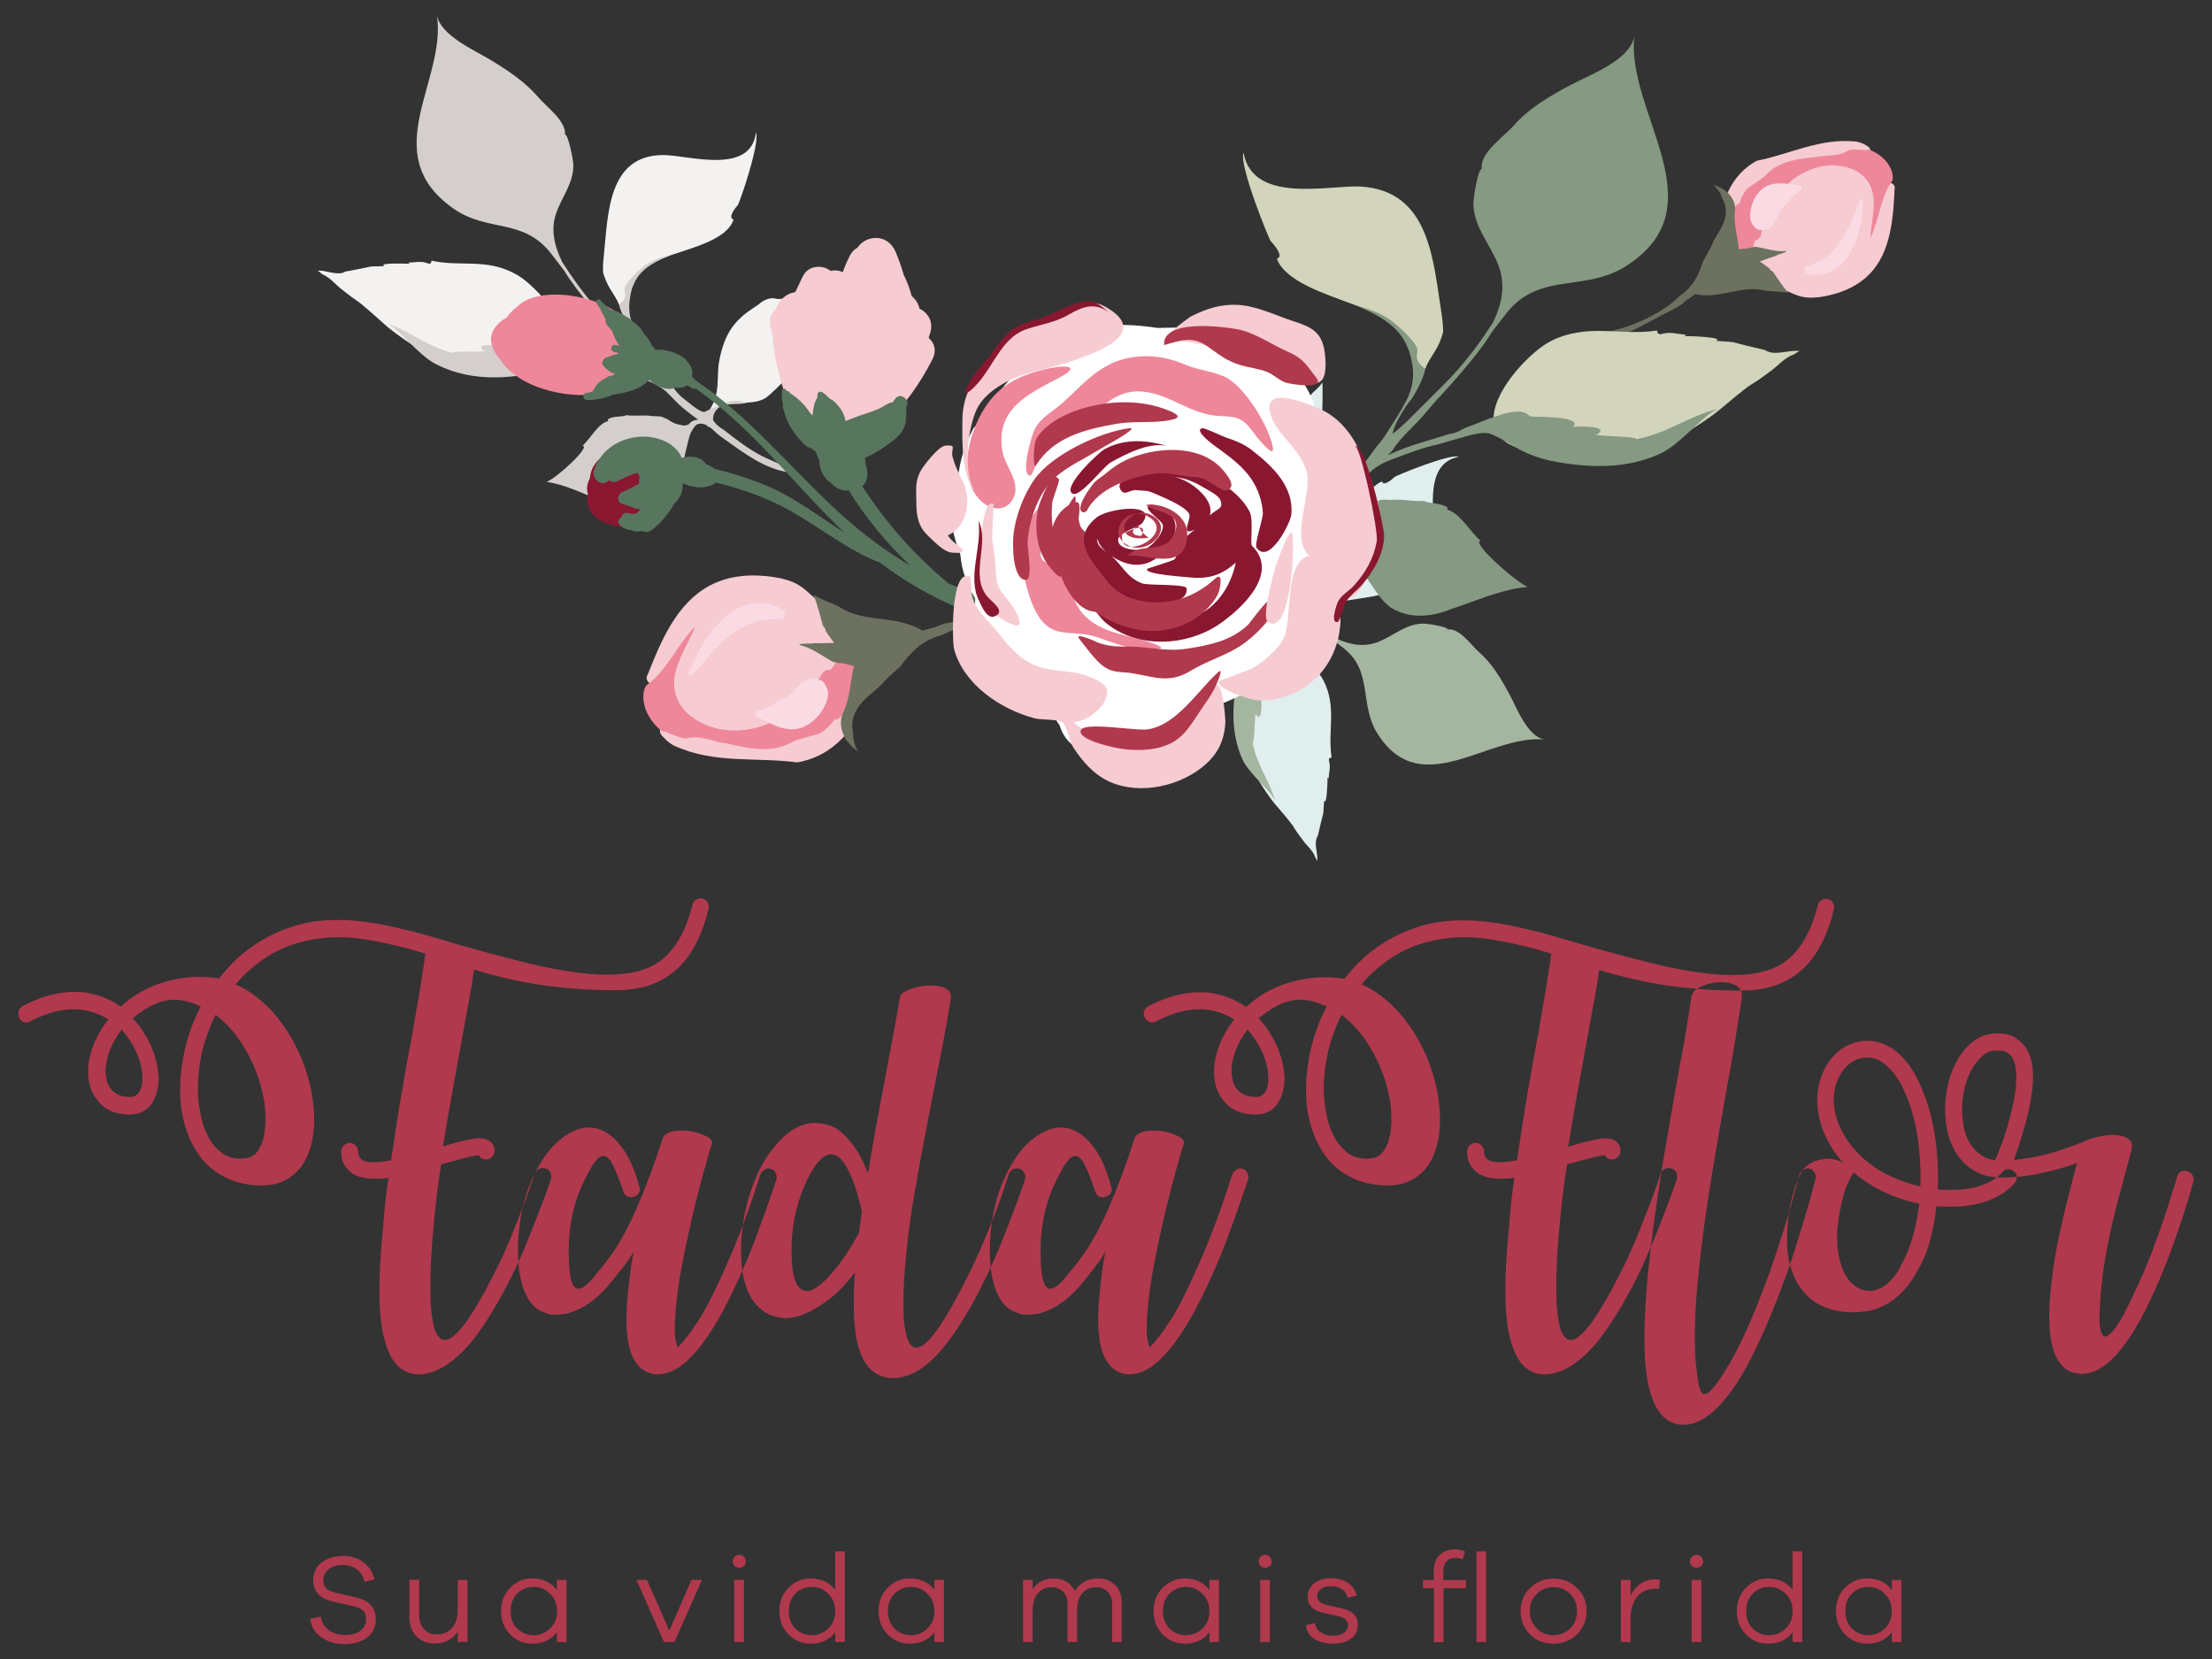 <?xml version="1.0" encoding="utf-8"?>
<!-- Generator: Adobe Illustrator 23.1.1, SVG Export Plug-In . SVG Version: 6.00 Build 0)  -->
<svg version="1.1" id="Layer_1" xmlns="http://www.w3.org/2000/svg" xmlns:xlink="http://www.w3.org/1999/xlink" x="0px" y="0px"
	 viewBox="0 0 120 90" style="enable-background:new 0 0 120 90;" xml:space="preserve">
<rect x="0" y="0" width="120" height="90" fill="#333333" stroke="none"/>
<style type="text/css">
	.st0{fill-rule:evenodd;clip-rule:evenodd;fill:#B1394D;}
	.st1{fill-rule:evenodd;clip-rule:evenodd;fill:#F3F2F0;}
	.st2{fill-rule:evenodd;clip-rule:evenodd;fill:#D4CFCC;}
	.st3{fill-rule:evenodd;clip-rule:evenodd;fill:#E1EEEE;}
	.st4{fill-rule:evenodd;clip-rule:evenodd;fill:#A4B6A0;}
	.st5{fill-rule:evenodd;clip-rule:evenodd;fill:#F7CBD2;}
	.st6{fill-rule:evenodd;clip-rule:evenodd;fill:#EE879A;}
	.st7{fill-rule:evenodd;clip-rule:evenodd;fill:#FADBE4;}
	.st8{fill-rule:evenodd;clip-rule:evenodd;fill:#6C7160;}
	.st9{fill-rule:evenodd;clip-rule:evenodd;fill:#D2D4BB;}
	.st10{fill-rule:evenodd;clip-rule:evenodd;fill:#869982;}
	.st11{fill-rule:evenodd;clip-rule:evenodd;fill:#8A1730;}
	.st12{fill-rule:evenodd;clip-rule:evenodd;fill:#58755E;}
	.st13{fill-rule:evenodd;clip-rule:evenodd;fill:#FFFFFF;}
</style>
<g>
	<path class="st0" d="M67.39,63.4c0.12,0.03,0.21,0.1,0.27,0.22c0.06,0.11,0.08,0.23,0.05,0.36c0,0-0.05,0.16-0.16,0.47
		c-0.11,0.31-0.25,0.72-0.42,1.23c-0.18,0.5-0.39,1.07-0.63,1.71c-0.24,0.63-0.51,1.27-0.8,1.91c-1.57,3.5-3.04,5.25-4.4,5.25h-0.23
		c-0.44-0.08-0.79-0.31-1.03-0.71c-0.38-0.58-0.53-1.6-0.44-3.05c0.03-0.41,0.07-0.86,0.13-1.34c0.05-0.48,0.13-1,0.24-1.55
		c-0.08,0.14-0.16,0.27-0.25,0.4c-0.09,0.13-0.18,0.26-0.27,0.38c-0.26,0.34-0.52,0.66-0.79,0.99c-0.27,0.32-0.55,0.6-0.86,0.85
		c-0.31,0.24-0.63,0.44-0.97,0.58c-0.34,0.15-0.71,0.22-1.09,0.22h-0.18c-0.21-0.03-0.45-0.11-0.71-0.25
		c-0.26-0.14-0.49-0.4-0.69-0.78c-0.31-0.61-0.46-1.43-0.46-2.45c0-0.81,0.09-1.59,0.26-2.35c0.18-0.76,0.44-1.45,0.79-2.1
		c0.35-0.64,0.74-1.15,1.18-1.52c0.44-0.37,0.88-0.6,1.34-0.68c0.43-0.06,0.81,0.01,1.15,0.21c0.34,0.2,0.63,0.46,0.88,0.79
		c0.25,0.33,0.46,0.7,0.62,1.1c0.16,0.4,0.29,0.79,0.38,1.16c0.03,0.12,0.01,0.23-0.07,0.31c-0.08,0.08-0.16,0.14-0.26,0.17
		c-0.1,0.03-0.2,0.03-0.31-0.01c-0.11-0.04-0.18-0.12-0.23-0.24c-0.2-0.6-0.38-1.06-0.54-1.4c-0.16-0.34-0.32-0.52-0.49-0.56
		c-0.17-0.04-0.35,0.07-0.54,0.33c-0.19,0.26-0.42,0.69-0.7,1.28c-0.47,1.07-0.71,2.24-0.71,3.51c0,0.79,0.05,1.35,0.15,1.66
		c0.1,0.31,0.24,0.45,0.44,0.41c0.19-0.04,0.43-0.22,0.71-0.55c0.28-0.33,0.61-0.74,0.97-1.23c0.47-0.64,0.95-1.51,1.43-2.61
		c0.48-1.1,0.94-2.34,1.39-3.73c0.06-0.21,0.25-0.35,0.56-0.41c0.31-0.06,0.63-0.06,0.96-0.01c0.33,0.05,0.62,0.15,0.87,0.28
		c0.25,0.13,0.35,0.27,0.29,0.42c-0.03,0.06-0.09,0.24-0.17,0.53c-0.08,0.29-0.19,0.66-0.31,1.1c-0.12,0.44-0.26,0.95-0.4,1.54
		c-0.15,0.58-0.29,1.19-0.42,1.83c-0.24,1.1-0.42,2.01-0.52,2.74c-0.1,0.73-0.16,1.32-0.18,1.78c-0.02,0.46-0.02,0.8,0.02,1.03
		c0.04,0.23,0.08,0.39,0.13,0.48c0.31-0.31,0.67-0.78,1.09-1.42c0.42-0.64,0.89-1.55,1.41-2.73c0.29-0.64,0.56-1.27,0.8-1.89
		c0.24-0.62,0.45-1.17,0.62-1.66c0.17-0.49,0.3-0.89,0.4-1.2c0.1-0.31,0.15-0.47,0.15-0.47c0.05-0.12,0.12-0.21,0.23-0.26
		C67.15,63.38,67.27,63.37,67.39,63.4z M42.94,67.82c0,0.75,0.06,1.29,0.19,1.63c0.13,0.34,0.3,0.53,0.52,0.57
		c0.21,0.05,0.45-0.03,0.72-0.23c0.27-0.2,0.54-0.46,0.81-0.78c0.28-0.32,0.53-0.67,0.78-1.05c0.24-0.38,0.46-0.74,0.64-1.08
		l0.16-1.17v-0.02c-0.06-0.21-0.14-0.51-0.24-0.88c-0.1-0.37-0.23-0.74-0.4-1.11c-0.21-0.47-0.43-0.79-0.64-0.94
		c-0.21-0.15-0.42-0.18-0.63-0.09c-0.21,0.09-0.41,0.28-0.62,0.57c-0.21,0.29-0.4,0.65-0.58,1.08
		C43.18,65.39,42.94,66.55,42.94,67.82 M55.29,63.4c0.12,0.03,0.21,0.1,0.27,0.22c0.06,0.11,0.08,0.23,0.05,0.36
		c0,0-0.05,0.15-0.16,0.46c-0.11,0.31-0.25,0.71-0.44,1.2c-0.18,0.5-0.4,1.06-0.65,1.68c-0.25,0.63-0.53,1.27-0.84,1.92
		c-0.76,1.57-1.5,2.8-2.2,3.69c-0.96,1.22-1.92,1.83-2.86,1.83h-0.02c-0.53,0-0.98-0.2-1.33-0.6c-0.35-0.41-0.58-1.03-0.7-1.87
		c-0.11-0.83-0.13-1.92-0.03-3.27c-0.38,0.52-0.82,0.99-1.31,1.4c-0.18,0.14-0.39,0.28-0.63,0.44c-0.24,0.15-0.48,0.29-0.74,0.4
		c-0.26,0.11-0.53,0.19-0.8,0.23c-0.28,0.04-0.53,0.02-0.78-0.06c-0.31-0.06-0.58-0.19-0.81-0.38c-0.24-0.19-0.44-0.44-0.61-0.74
		c-0.34-0.61-0.5-1.44-0.5-2.5c0-0.78,0.1-1.57,0.29-2.36c0.19-0.79,0.46-1.52,0.81-2.18c0.17-0.32,0.36-0.61,0.56-0.87
		c0.21-0.26,0.42-0.5,0.63-0.71c0.5-0.46,1.01-0.71,1.51-0.76c0.27-0.03,0.6,0.01,0.97,0.11c0.37,0.11,0.76,0.4,1.16,0.89
		c0.37,0.44,0.69,1.02,0.96,1.72c0.12-0.75,0.26-1.54,0.41-2.38c0.15-0.84,0.31-1.68,0.47-2.52c0.16-0.84,0.31-1.66,0.46-2.46
		c0.15-0.8,0.28-1.55,0.4-2.23c0.02-0.09,0.1-0.18,0.25-0.26c0.15-0.08,0.34-0.16,0.55-0.22c0.21-0.06,0.44-0.1,0.68-0.11
		c0.24-0.02,0.45,0,0.65,0.03c0.2,0.04,0.36,0.11,0.48,0.22c0.12,0.11,0.17,0.26,0.14,0.46c-0.17,1.05-0.37,2.16-0.6,3.32
		c-0.23,1.16-0.46,2.34-0.69,3.53c-0.23,1.19-0.45,2.37-0.65,3.54c-0.21,1.17-0.36,2.29-0.47,3.36c-0.17,1.74-0.21,3.03-0.11,3.87
		c0.09,0.84,0.29,1.28,0.61,1.31c0.31,0.03,0.72-0.32,1.23-1.05c0.5-0.73,1.1-1.8,1.79-3.21c0.31-0.64,0.58-1.27,0.84-1.88
		c0.25-0.61,0.47-1.16,0.64-1.64c0.18-0.48,0.31-0.87,0.41-1.18c0.1-0.31,0.15-0.46,0.15-0.46c0.05-0.12,0.12-0.21,0.23-0.26
		C55.05,63.38,55.17,63.37,55.29,63.4 M41.8,63.4c0.12,0.03,0.21,0.1,0.27,0.22c0.06,0.11,0.08,0.23,0.05,0.36
		c0,0-0.05,0.16-0.16,0.47c-0.11,0.31-0.25,0.72-0.42,1.23c-0.18,0.5-0.39,1.07-0.63,1.71c-0.24,0.63-0.51,1.27-0.8,1.91
		c-1.57,3.5-3.04,5.25-4.4,5.25h-0.23c-0.44-0.08-0.79-0.31-1.03-0.71c-0.38-0.58-0.53-1.6-0.44-3.05c0.03-0.41,0.07-0.86,0.13-1.34
		c0.05-0.48,0.13-1,0.24-1.55c-0.08,0.14-0.16,0.27-0.25,0.4c-0.09,0.13-0.18,0.26-0.28,0.38c-0.26,0.34-0.52,0.66-0.79,0.99
		c-0.27,0.32-0.55,0.6-0.86,0.85c-0.31,0.24-0.63,0.44-0.97,0.58c-0.34,0.15-0.71,0.22-1.09,0.22h-0.18
		c-0.21-0.03-0.45-0.11-0.71-0.25c-0.26-0.14-0.49-0.4-0.69-0.78c-0.31-0.61-0.46-1.43-0.46-2.45c0-0.81,0.09-1.59,0.26-2.35
		c0.18-0.76,0.44-1.45,0.79-2.1c0.35-0.64,0.74-1.15,1.18-1.52c0.44-0.37,0.88-0.6,1.34-0.68c0.43-0.06,0.81,0.01,1.15,0.21
		c0.34,0.2,0.63,0.46,0.88,0.79c0.25,0.33,0.46,0.7,0.62,1.1c0.16,0.4,0.29,0.79,0.38,1.16c0.03,0.12,0.01,0.23-0.07,0.31
		c-0.08,0.08-0.16,0.14-0.26,0.17c-0.1,0.03-0.2,0.03-0.31-0.01c-0.11-0.04-0.18-0.12-0.23-0.24c-0.2-0.6-0.38-1.06-0.54-1.4
		c-0.16-0.34-0.32-0.52-0.49-0.56c-0.17-0.04-0.35,0.07-0.54,0.33c-0.19,0.26-0.42,0.69-0.7,1.28c-0.47,1.07-0.71,2.24-0.71,3.51
		c0,0.79,0.05,1.35,0.15,1.66c0.1,0.31,0.24,0.45,0.44,0.41c0.19-0.04,0.43-0.22,0.71-0.55c0.28-0.33,0.61-0.74,0.97-1.23
		c0.47-0.64,0.95-1.51,1.43-2.61c0.48-1.1,0.94-2.34,1.39-3.73c0.06-0.21,0.25-0.35,0.56-0.41c0.31-0.06,0.63-0.06,0.96-0.01
		c0.33,0.05,0.62,0.15,0.87,0.28c0.25,0.13,0.35,0.27,0.29,0.42c-0.03,0.06-0.09,0.24-0.17,0.53c-0.08,0.29-0.19,0.66-0.31,1.1
		c-0.12,0.44-0.26,0.95-0.4,1.54c-0.15,0.58-0.29,1.19-0.42,1.83c-0.24,1.1-0.42,2.01-0.52,2.74c-0.1,0.73-0.16,1.32-0.18,1.78
		c-0.02,0.46-0.02,0.8,0.02,1.03c0.04,0.23,0.08,0.39,0.13,0.48c0.31-0.31,0.67-0.78,1.09-1.42c0.42-0.64,0.89-1.55,1.41-2.73
		c0.29-0.64,0.56-1.27,0.8-1.89c0.24-0.62,0.45-1.17,0.62-1.66c0.17-0.49,0.3-0.89,0.4-1.2c0.1-0.31,0.15-0.47,0.15-0.47
		c0.05-0.12,0.12-0.21,0.23-0.26C41.56,63.38,41.67,63.37,41.8,63.4 M7.54,57.44c-0.21-0.6-0.53-1.12-0.94-1.58
		c-0.27,0.35-0.49,0.72-0.64,1.11c-0.15,0.39-0.23,0.77-0.23,1.13c0,0.14,0.02,0.29,0.05,0.45c0.03,0.16,0.09,0.31,0.18,0.45
		c0.09,0.14,0.23,0.26,0.4,0.36c0.18,0.1,0.41,0.15,0.7,0.15c0.26,0,0.45-0.14,0.57-0.41c0.08-0.2,0.11-0.44,0.09-0.73
		C7.71,58.07,7.65,57.76,7.54,57.44 M10.77,59.8c0.03,0.23,0.08,0.52,0.16,0.88c0.08,0.36,0.21,0.7,0.39,1.03
		c0.18,0.33,0.42,0.61,0.72,0.84c0.3,0.23,0.69,0.33,1.18,0.3c0.32-0.02,0.57-0.14,0.74-0.38c0.18-0.24,0.29-0.52,0.36-0.85
		c0.06-0.33,0.09-0.67,0.08-1.03c-0.01-0.36-0.03-0.66-0.08-0.91c-0.15-0.89-0.45-1.75-0.91-2.58c-0.45-0.83-1.02-1.52-1.71-2.05
		c-0.38,0.76-0.65,1.55-0.81,2.36C10.74,58.23,10.7,59.02,10.77,59.8 M26.58,61.91c0.17,0.14,0.25,0.31,0.25,0.53
		c0,0.12-0.05,0.23-0.14,0.32c-0.09,0.09-0.2,0.14-0.32,0.14c-0.18,0-0.31-0.08-0.39-0.23c-0.05,0.02-0.11,0.03-0.21,0.03
		c-0.09,0.01-0.22,0.03-0.39,0.08l-1.4,0.37c-0.02,0-0.03,0.01-0.05,0.02c-0.18,1.15-0.32,2.28-0.41,3.39
		c-0.17,1.77-0.21,3.22-0.14,4.33c0.05,0.66,0.14,1.12,0.27,1.4c0.14,0.27,0.3,0.41,0.49,0.4c0.19-0.01,0.4-0.13,0.64-0.37
		c0.24-0.24,0.48-0.55,0.73-0.93c0.25-0.38,0.5-0.81,0.76-1.27c0.25-0.47,0.49-0.93,0.72-1.39c0.31-0.63,0.58-1.24,0.82-1.84
		c0.24-0.6,0.45-1.14,0.63-1.6c0.18-0.47,0.31-0.85,0.41-1.15c0.1-0.3,0.15-0.45,0.15-0.45c0.11-0.27,0.31-0.37,0.6-0.3
		c0.12,0.03,0.21,0.1,0.26,0.22c0.05,0.11,0.06,0.23,0.03,0.36c0,0-0.05,0.15-0.16,0.46c-0.11,0.31-0.25,0.7-0.44,1.18
		c-0.18,0.48-0.4,1.03-0.65,1.65c-0.25,0.62-0.53,1.25-0.84,1.89c-0.76,1.53-1.5,2.73-2.2,3.62c-0.99,1.18-1.95,1.77-2.86,1.79
		h-0.02c-0.49,0-0.9-0.19-1.24-0.57c-0.44-0.52-0.72-1.38-0.84-2.59c-0.11-1.21-0.06-2.83,0.15-4.88c0.03-0.43,0.07-0.86,0.11-1.29
		c0.05-0.44,0.11-0.88,0.18-1.34c-0.15,0.03-0.29,0.05-0.41,0.05c-0.12,0-0.24,0-0.37,0c-0.55,0-0.97-0.11-1.26-0.34
		c-0.12-0.09-0.24-0.23-0.36-0.41c-0.11-0.18-0.17-0.43-0.17-0.73c0-0.12,0.05-0.23,0.14-0.32c0.09-0.09,0.2-0.14,0.32-0.14
		c0.12,0,0.23,0.05,0.32,0.14c0.09,0.09,0.14,0.2,0.14,0.32c0,0.14,0.02,0.23,0.06,0.29c0.04,0.05,0.07,0.1,0.1,0.13
		c0.08,0.08,0.23,0.13,0.47,0.16c0.24,0.03,0.61,0,1.11-0.09h0.05c0.17-1.19,0.35-2.37,0.55-3.54c0.2-1.17,0.4-2.28,0.6-3.33
		c0.15-0.87,0.29-1.67,0.41-2.39c0.12-0.73,0.22-1.38,0.3-1.96c-1.15-0.35-2.26-0.61-3.35-0.78c-1.08-0.17-2.12-0.14-3.12,0.09
		c-0.78,0.17-1.49,0.46-2.13,0.87c-0.64,0.41-1.21,0.91-1.7,1.49c0.49,0.21,0.96,0.52,1.41,0.91c0.45,0.39,0.86,0.85,1.23,1.39
		c0.52,0.75,0.92,1.57,1.2,2.45c0.28,0.89,0.42,1.75,0.42,2.59c0,1.01-0.21,1.83-0.64,2.47c-0.52,0.73-1.25,1.1-2.2,1.1
		c-0.64,0-1.22-0.11-1.74-0.33c-0.52-0.22-0.98-0.54-1.37-0.95c-0.69-0.78-1.12-1.8-1.28-3.07c-0.09-0.96-0.02-1.96,0.21-2.98
		c0.18-0.82,0.47-1.62,0.87-2.38c-0.37-0.17-0.7-0.28-1.01-0.33c-0.31-0.05-0.6-0.05-0.89,0.01c-0.29,0.06-0.58,0.17-0.87,0.33
		c-0.29,0.16-0.6,0.37-0.92,0.63c0.26,0.27,0.49,0.58,0.69,0.92c0.2,0.34,0.36,0.69,0.48,1.05c0.14,0.41,0.21,0.81,0.23,1.2
		c0.02,0.39-0.04,0.74-0.16,1.04c-0.24,0.67-0.72,1.01-1.42,1.01c-0.73,0-1.29-0.23-1.67-0.69c-0.38-0.43-0.57-0.97-0.57-1.63
		c0-0.47,0.1-0.95,0.29-1.44c0.19-0.49,0.46-0.95,0.81-1.4c-0.43-0.27-0.92-0.45-1.49-0.53c-0.86-0.09-1.77,0.12-2.75,0.64
		c-0.12,0.06-0.24,0.07-0.36,0.03c-0.11-0.04-0.2-0.12-0.26-0.24C1,55.05,0.98,54.93,1.02,54.82c0.04-0.11,0.12-0.2,0.24-0.26
		c1.1-0.58,2.18-0.82,3.25-0.73c0.75,0.09,1.43,0.35,2.04,0.78c0.72-0.66,1.55-1.12,2.49-1.37c0.94-0.26,1.89-0.31,2.85-0.16
		c0.43-0.57,0.92-1.07,1.49-1.51c0.9-0.7,1.93-1.19,3.09-1.47c1.41-0.32,3.09-0.24,5.06,0.23c0.64,0.14,1.36,0.32,2.14,0.56
		c0.79,0.24,1.61,0.47,2.47,0.71c0.86,0.24,1.73,0.46,2.61,0.68c0.88,0.21,1.73,0.37,2.55,0.48c0.82,0.11,1.59,0.14,2.3,0.09
		c0.71-0.05,1.33-0.21,1.84-0.48c1.01-0.55,1.72-1.65,2.13-3.3c0.03-0.12,0.1-0.21,0.21-0.27c0.11-0.06,0.22-0.08,0.34-0.05
		c0.12,0.03,0.21,0.1,0.27,0.21c0.06,0.11,0.08,0.22,0.05,0.34c-0.46,1.92-1.31,3.22-2.57,3.87c-0.37,0.2-0.75,0.34-1.15,0.42
		c-0.4,0.08-0.82,0.13-1.26,0.13c-1.37,0-2.68-0.09-3.93-0.26c-1.24-0.18-2.52-0.46-3.81-0.86c-0.08,0.53-0.17,1.11-0.29,1.73
		c-0.11,0.62-0.23,1.28-0.36,1.98c-0.17,0.92-0.34,1.87-0.52,2.86c-0.18,0.99-0.35,2-0.52,3.02c0.7-0.21,1.24-0.35,1.62-0.41
		C26.07,61.71,26.37,61.76,26.58,61.91"/>
	<path class="st0" d="M108.24,62.94c0.09-0.21,0.21-0.52,0.36-0.91c0.15-0.39,0.28-0.82,0.4-1.29c0.23-0.82,0.36-1.53,0.38-2.12
		c0.02-0.59-0.06-1.02-0.24-1.29c-0.06-0.08-0.15-0.15-0.25-0.23c-0.11-0.08-0.28-0.11-0.53-0.11h-0.02c-0.32,0-0.59,0.1-0.81,0.31
		c-0.22,0.21-0.39,0.42-0.52,0.63c-0.18,0.31-0.32,0.66-0.42,1.05c-0.1,0.4-0.15,0.8-0.15,1.21c0,0.31,0.03,0.61,0.09,0.93
		c0.06,0.31,0.16,0.6,0.31,0.85c0.15,0.25,0.33,0.47,0.56,0.64C107.62,62.79,107.9,62.9,108.24,62.94z M118.66,63.54
		c0.12,0.03,0.21,0.1,0.28,0.21c0.06,0.11,0.08,0.22,0.05,0.34c0,0-0.04,0.16-0.13,0.47c-0.08,0.31-0.21,0.72-0.37,1.21
		c-0.16,0.5-0.35,1.06-0.57,1.68c-0.22,0.63-0.47,1.26-0.74,1.9c-1.45,3.45-2.86,5.18-4.24,5.18c-0.57,0-0.99-0.24-1.28-0.71
		c-0.38-0.61-0.54-1.6-0.48-2.98c0.03-0.53,0.09-1.12,0.17-1.75c0.08-0.63,0.2-1.33,0.36-2.07c0.17-0.78,0.34-1.52,0.52-2.21
		c0.18-0.69,0.32-1.26,0.45-1.71c-0.66,0.23-1.33,0.42-2.02,0.56c-0.69,0.15-1.39,0.22-2.11,0.22c-0.99,0-1.77-0.4-2.34-1.19
		c-0.46-0.67-0.69-1.5-0.69-2.5c0-0.5,0.06-1,0.19-1.49c0.13-0.49,0.31-0.93,0.55-1.32c0.24-0.39,0.53-0.71,0.88-0.95
		c0.35-0.24,0.75-0.37,1.19-0.37h0.02c0.43,0,0.76,0.08,1,0.25c0.24,0.17,0.42,0.34,0.54,0.5c0.31,0.46,0.44,1.12,0.39,1.97
		c-0.05,0.66-0.18,1.39-0.41,2.2c-0.11,0.38-0.21,0.74-0.32,1.08c-0.11,0.34-0.21,0.63-0.3,0.87c0.5-0.05,0.99-0.13,1.47-0.24
		c0.47-0.11,0.89-0.23,1.25-0.36c0.36-0.12,0.65-0.23,0.88-0.32c0.23-0.09,0.36-0.15,0.39-0.16c0.18-0.08,0.43-0.15,0.73-0.21
		c0.31-0.06,0.6-0.08,0.87-0.06c0.27,0.02,0.5,0.1,0.66,0.23c0.17,0.13,0.21,0.35,0.11,0.65c-0.18,0.7-0.37,1.4-0.56,2.09
		c-0.19,0.69-0.36,1.38-0.52,2.07c-0.15,0.7-0.29,1.41-0.4,2.14c-0.11,0.73-0.19,1.5-0.22,2.29c-0.03,0.6-0.01,1,0.07,1.21
		c0.08,0.21,0.19,0.29,0.33,0.22c0.15-0.07,0.31-0.24,0.49-0.5c0.18-0.27,0.37-0.58,0.55-0.94c0.18-0.36,0.36-0.73,0.53-1.1
		c0.17-0.37,0.31-0.7,0.44-0.97c0.26-0.63,0.5-1.24,0.72-1.86c0.22-0.61,0.41-1.16,0.56-1.64c0.15-0.48,0.27-0.87,0.37-1.18
		c0.09-0.31,0.14-0.46,0.14-0.46c0.03-0.12,0.1-0.21,0.21-0.28C118.43,63.52,118.54,63.51,118.66,63.54 M103.15,68.6
		c0.24-0.43,0.45-0.92,0.61-1.48c0.16-0.56,0.28-1.16,0.36-1.82c-0.67-0.14-1.31-0.35-1.92-0.64c-0.61-0.29-1.15-0.64-1.63-1.05
		c-0.11,0.14-0.23,0.36-0.37,0.68c-0.14,0.31-0.27,0.79-0.39,1.43c-0.21,1.1-0.2,2.05,0.05,2.84c0.15,0.49,0.37,0.86,0.65,1.1
		c0.28,0.24,0.58,0.37,0.9,0.37c0.32,0,0.64-0.12,0.95-0.37C102.67,69.41,102.94,69.06,103.15,68.6 M104.18,64.36
		c0.03-0.86-0.01-1.69-0.13-2.51c-0.11-0.82-0.3-1.56-0.56-2.23c-0.08-0.2-0.18-0.42-0.3-0.68c-0.12-0.25-0.27-0.49-0.45-0.71
		c-0.18-0.22-0.37-0.41-0.58-0.57c-0.21-0.16-0.46-0.26-0.73-0.29h-0.14c-0.31,0-0.6,0.09-0.87,0.28c-0.27,0.18-0.5,0.45-0.66,0.8
		c-0.12,0.23-0.21,0.5-0.25,0.8c-0.05,0.31-0.04,0.63,0.02,0.99c0.06,0.35,0.19,0.72,0.38,1.1c0.19,0.38,0.46,0.76,0.81,1.15
		c0.41,0.44,0.92,0.83,1.52,1.16C102.85,63.97,103.5,64.21,104.18,64.36 M109.25,63.54c0.11,0.08,0.16,0.18,0.16,0.31
		c0,0.13-0.04,0.24-0.11,0.33c-0.37,0.41-0.84,0.73-1.43,0.95c-0.59,0.22-1.26,0.33-2,0.33c-0.14,0-0.27,0-0.41,0
		c-0.14,0-0.27-0.01-0.41-0.02c-0.06,0.57-0.17,1.16-0.33,1.8c-0.16,0.63-0.42,1.24-0.77,1.82c-0.6,1.07-1.4,1.74-2.41,2.02h-0.02
		c-0.34,0.08-0.66,0.11-0.96,0.11c-0.49,0-0.91-0.06-1.27-0.17c-0.36-0.11-0.66-0.26-0.92-0.45c-0.25-0.18-0.46-0.39-0.63-0.62
		c-0.17-0.23-0.3-0.45-0.39-0.66c-0.26-0.58-0.39-1.19-0.4-1.83c-0.01-0.64,0.03-1.21,0.1-1.7c0.09-0.53,0.22-1.03,0.38-1.49
		c0.16-0.46,0.33-0.78,0.52-0.96c0.14-0.14,0.31-0.24,0.5-0.31c0.2-0.07,0.39-0.11,0.58-0.13c0.19-0.02,0.37,0,0.55,0.05
		c0.18,0.05,0.32,0.1,0.42,0.16c-0.37-0.4-0.66-0.82-0.89-1.28c-0.23-0.46-0.38-0.92-0.46-1.37c-0.15-0.84-0.05-1.63,0.3-2.38
		c0.24-0.5,0.6-0.91,1.05-1.21c0.47-0.29,0.99-0.41,1.54-0.37c0.64,0.08,1.21,0.38,1.7,0.92c0.44,0.47,0.82,1.12,1.12,1.92
		c0.29,0.73,0.5,1.55,0.63,2.46c0.13,0.91,0.17,1.83,0.13,2.76c0.12,0.02,0.25,0.02,0.38,0.02c0.13,0,0.26,0,0.38,0
		c0.61,0,1.15-0.08,1.63-0.25c0.47-0.17,0.85-0.4,1.12-0.71c0.08-0.11,0.18-0.16,0.31-0.16C109.04,63.42,109.15,63.46,109.25,63.54
		 M98.16,63.4c0.12,0.03,0.21,0.1,0.28,0.21c0.06,0.11,0.08,0.22,0.05,0.34c0,0-0.05,0.19-0.15,0.57c-0.1,0.38-0.24,0.88-0.42,1.49
		c-0.18,0.61-0.4,1.31-0.65,2.09c-0.25,0.78-0.54,1.57-0.86,2.38c-0.75,1.92-1.47,3.44-2.18,4.54c-0.99,1.51-1.96,2.27-2.89,2.27
		h-0.02c-0.49,0-0.89-0.19-1.21-0.57c-0.44-0.52-0.72-1.39-0.84-2.61c-0.11-1.22-0.07-2.88,0.13-4.97c0.08-0.84,0.18-1.71,0.3-2.62
		c0.12-0.91,0.26-1.82,0.4-2.74c0.15-0.92,0.29-1.81,0.45-2.69c0.15-0.88,0.3-1.72,0.44-2.53c0.17-0.9,0.32-1.73,0.45-2.47
		c0.13-0.75,0.23-1.41,0.31-1.99c0.03-0.23,0.2-0.42,0.5-0.56c0.31-0.15,0.63-0.23,0.99-0.25c0.35-0.02,0.66,0.03,0.93,0.17
		c0.27,0.14,0.37,0.39,0.31,0.76c-0.09,0.6-0.2,1.28-0.32,2.05c-0.12,0.77-0.27,1.62-0.44,2.53c-0.14,0.79-0.28,1.63-0.44,2.5
		c-0.15,0.87-0.3,1.76-0.45,2.66c-0.15,0.9-0.28,1.8-0.4,2.69c-0.12,0.89-0.22,1.75-0.3,2.58c-0.09,0.9-0.15,1.71-0.17,2.44
		c-0.02,0.73-0.02,1.38,0.01,1.96c0.05,0.55,0.1,0.99,0.15,1.32c0.05,0.33,0.13,0.54,0.23,0.63c0.1,0.09,0.24,0.06,0.41-0.1
		c0.18-0.16,0.41-0.46,0.7-0.91c0.35-0.53,0.7-1.17,1.05-1.9c0.35-0.73,0.7-1.56,1.05-2.47c0.31-0.79,0.58-1.57,0.84-2.34
		c0.25-0.76,0.47-1.45,0.64-2.05c0.18-0.6,0.31-1.09,0.41-1.47c0.1-0.37,0.15-0.57,0.15-0.58c0.03-0.12,0.1-0.21,0.22-0.27
		C97.92,63.38,98.03,63.37,98.16,63.4 M68.62,57.44c-0.21-0.6-0.53-1.12-0.94-1.58c-0.28,0.35-0.49,0.72-0.64,1.11
		c-0.15,0.39-0.23,0.77-0.23,1.13c0,0.14,0.02,0.29,0.05,0.45c0.03,0.16,0.09,0.31,0.18,0.45c0.09,0.14,0.23,0.26,0.4,0.36
		c0.18,0.1,0.41,0.15,0.7,0.15c0.26,0,0.45-0.14,0.57-0.41c0.08-0.2,0.11-0.44,0.09-0.73C68.79,58.07,68.73,57.76,68.62,57.44
		 M71.85,59.8c0.03,0.23,0.08,0.52,0.16,0.88c0.08,0.36,0.21,0.7,0.39,1.03c0.18,0.33,0.42,0.61,0.72,0.84
		c0.3,0.23,0.69,0.33,1.18,0.3c0.32-0.02,0.57-0.14,0.74-0.38c0.18-0.24,0.29-0.52,0.36-0.85c0.06-0.33,0.09-0.67,0.08-1.03
		c-0.01-0.36-0.03-0.66-0.08-0.91c-0.15-0.89-0.45-1.75-0.91-2.58c-0.45-0.83-1.02-1.52-1.71-2.05c-0.38,0.76-0.65,1.55-0.81,2.36
		C71.82,58.23,71.78,59.02,71.85,59.8 M87.66,61.91c0.17,0.14,0.25,0.31,0.25,0.53c0,0.12-0.05,0.23-0.14,0.32
		c-0.09,0.09-0.2,0.14-0.32,0.14c-0.18,0-0.31-0.08-0.39-0.23c-0.05,0.02-0.11,0.03-0.21,0.03c-0.09,0.01-0.22,0.03-0.39,0.08
		l-1.4,0.37c-0.02,0-0.03,0.01-0.05,0.02c-0.18,1.15-0.32,2.28-0.41,3.39c-0.17,1.77-0.21,3.22-0.14,4.33
		c0.05,0.66,0.14,1.12,0.27,1.4c0.14,0.27,0.3,0.41,0.49,0.4c0.19-0.01,0.4-0.13,0.64-0.37c0.24-0.24,0.48-0.55,0.73-0.93
		c0.25-0.38,0.5-0.81,0.76-1.27c0.25-0.47,0.49-0.93,0.72-1.39c0.31-0.63,0.58-1.24,0.82-1.84c0.24-0.6,0.45-1.14,0.63-1.6
		c0.18-0.47,0.31-0.85,0.41-1.15c0.1-0.3,0.15-0.45,0.15-0.45c0.11-0.27,0.31-0.37,0.6-0.3c0.12,0.03,0.21,0.1,0.26,0.22
		c0.05,0.11,0.06,0.23,0.03,0.36c0,0-0.05,0.15-0.16,0.46c-0.11,0.31-0.25,0.7-0.44,1.18c-0.18,0.48-0.4,1.03-0.65,1.65
		c-0.25,0.62-0.53,1.25-0.84,1.89c-0.76,1.53-1.5,2.73-2.2,3.62c-0.99,1.18-1.95,1.77-2.86,1.79h-0.02c-0.49,0-0.9-0.19-1.24-0.57
		c-0.44-0.52-0.72-1.38-0.84-2.59c-0.11-1.21-0.06-2.83,0.15-4.88c0.03-0.43,0.07-0.86,0.11-1.29c0.05-0.44,0.11-0.88,0.18-1.34
		c-0.15,0.03-0.29,0.05-0.41,0.05c-0.12,0-0.24,0-0.37,0c-0.55,0-0.97-0.11-1.26-0.34c-0.12-0.09-0.24-0.23-0.36-0.41
		c-0.11-0.18-0.17-0.43-0.17-0.73c0-0.12,0.05-0.23,0.14-0.32c0.09-0.09,0.2-0.14,0.32-0.14c0.12,0,0.23,0.05,0.32,0.14
		c0.09,0.09,0.14,0.2,0.14,0.32c0,0.14,0.02,0.23,0.06,0.29c0.04,0.05,0.07,0.1,0.1,0.13c0.08,0.08,0.23,0.13,0.47,0.16
		c0.24,0.03,0.61,0,1.11-0.09h0.05c0.17-1.19,0.35-2.37,0.55-3.54c0.2-1.17,0.4-2.28,0.6-3.33c0.15-0.87,0.29-1.67,0.41-2.39
		c0.12-0.73,0.22-1.38,0.3-1.96c-1.15-0.35-2.26-0.61-3.35-0.78c-1.08-0.17-2.12-0.14-3.12,0.09c-0.78,0.17-1.49,0.46-2.13,0.87
		c-0.64,0.41-1.21,0.91-1.7,1.49c0.49,0.21,0.96,0.52,1.41,0.91c0.45,0.39,0.86,0.85,1.23,1.39c0.52,0.75,0.92,1.57,1.2,2.45
		c0.28,0.89,0.42,1.75,0.42,2.59c0,1.01-0.21,1.83-0.64,2.47c-0.52,0.73-1.25,1.1-2.2,1.1c-0.64,0-1.22-0.11-1.74-0.33
		c-0.52-0.22-0.98-0.54-1.37-0.95c-0.69-0.78-1.12-1.8-1.28-3.07c-0.09-0.96-0.02-1.96,0.21-2.98c0.18-0.82,0.47-1.62,0.87-2.38
		c-0.37-0.17-0.7-0.28-1.01-0.33c-0.31-0.05-0.6-0.05-0.89,0.01c-0.29,0.06-0.58,0.17-0.87,0.33c-0.29,0.16-0.6,0.37-0.92,0.63
		c0.26,0.27,0.49,0.58,0.69,0.92c0.2,0.34,0.36,0.69,0.48,1.05c0.14,0.41,0.21,0.81,0.23,1.2c0.02,0.39-0.04,0.74-0.16,1.04
		c-0.24,0.67-0.72,1.01-1.42,1.01c-0.73,0-1.29-0.23-1.67-0.69c-0.38-0.43-0.57-0.97-0.57-1.63c0-0.47,0.1-0.95,0.29-1.44
		c0.19-0.49,0.46-0.95,0.81-1.4c-0.43-0.27-0.92-0.45-1.49-0.53c-0.86-0.09-1.77,0.12-2.75,0.64c-0.12,0.06-0.24,0.07-0.36,0.03
		c-0.11-0.04-0.2-0.12-0.26-0.24c-0.06-0.12-0.07-0.24-0.03-0.36c0.04-0.11,0.12-0.2,0.24-0.26c1.1-0.58,2.18-0.82,3.25-0.73
		c0.75,0.09,1.43,0.35,2.04,0.78c0.72-0.66,1.55-1.12,2.49-1.37c0.94-0.26,1.89-0.31,2.85-0.16c0.43-0.57,0.92-1.07,1.49-1.51
		c0.9-0.7,1.93-1.19,3.09-1.47c1.41-0.32,3.09-0.24,5.06,0.23c0.64,0.14,1.36,0.32,2.14,0.56c0.79,0.24,1.61,0.47,2.47,0.71
		c0.86,0.24,1.73,0.46,2.61,0.68c0.88,0.21,1.73,0.37,2.55,0.48c0.82,0.11,1.59,0.14,2.3,0.09c0.71-0.05,1.33-0.21,1.84-0.48
		c1.01-0.55,1.72-1.65,2.13-3.3c0.03-0.12,0.1-0.21,0.21-0.27c0.11-0.06,0.22-0.08,0.34-0.05c0.12,0.03,0.21,0.1,0.27,0.21
		c0.06,0.11,0.08,0.22,0.05,0.34c-0.46,1.92-1.31,3.22-2.57,3.87c-0.37,0.2-0.75,0.34-1.15,0.42c-0.4,0.08-0.82,0.13-1.26,0.13
		c-1.37,0-2.68-0.09-3.93-0.26c-1.24-0.18-2.52-0.46-3.82-0.86c-0.08,0.53-0.17,1.11-0.29,1.73c-0.11,0.62-0.23,1.28-0.36,1.98
		c-0.17,0.92-0.34,1.87-0.52,2.86c-0.18,0.99-0.35,2-0.52,3.02c0.7-0.21,1.24-0.35,1.62-0.41C87.15,61.71,87.45,61.76,87.66,61.91"
		/>
	<path class="st1" d="M17.23,14.68c0.45-0.02,0.92,0.22,1.32,0.13c0.06-0.02,0.13-0.04,0.19-0.08c0.08-0.01,0.15-0.03,0.23-0.04
		c0.38-0.07,0.75-0.14,1.14-0.23c0.06,0,0.13,0,0.19-0.01c0.3-0.01,0.53-0.01,0.55-0.01c-0.36-0.19,1.09-0.14,1.38-0.13
		c-0.03-0.02-0.05-0.05-0.08-0.07c0.34,0.02,0.68-0.12,1.09,0.06c0,0,0-0.01,0-0.01c0.1,0.04,0.16-0.01,0.17-0.15
		c1.61,0.36,2.99-0.17,4.64,0.77c0.86,0.49,2.53,2.27,2.67,3.59c0.01,0.09,0.01,0.19,0.01,0.28c-0.02,0.08-0.04,0.15-0.07,0.22
		c-0.03,0.07-0.06,0.13-0.09,0.2c-0.24,0.59-0.75,0.6-1.18,0.78c-0.08,0.02-0.17,0.05-0.26,0.07c-1.47,0.36-3.28,0.3-4.72-0.3
		c-1.38-0.58-2.17-1.07-3.26-1.91c-0.29-0.23-0.9-0.81-1.47-1.28c-0.08-0.07-0.16-0.13-0.24-0.19c-0.24-0.16-0.48-0.34-0.72-0.53
		c-0.05-0.04-0.1-0.08-0.14-0.11c-0.38-0.28-0.65-0.67-1.11-0.86C17.37,14.77,17.26,14.7,17.23,14.68z"/>
	<path class="st1" d="M38.4,23.15c-0.1-0.15,0.06-0.37-0.04-0.52c0.02-0.11,0.05-0.21,0.09-0.29c0.03-0.06,0.06-0.12,0.09-0.18
		c0.13-0.24,0.28-0.48,0.31-0.76c0.02-0.07,0.03-0.14,0.04-0.21c0.08-0.49,0.03-1.02,0.11-1.51c0.29-1.7,0.95-2.37,1.92-3.01
		c0.07-0.05,0.15-0.1,0.23-0.15c0.23-0.23,0.63-0.39,0.87-0.33c0.61,0.15,0.92-0.29,1.48-0.26c0.09-0.01,0.19-0.01,0.29-0.02
		c0.78-0.04,1.64,0.03,2.14,0.07c-0.18,0.12-0.3,0.25-0.41,0.36c-0.05,0.06-0.1,0.12-0.15,0.17c-0.48,0.44-0.98,0.9-1.27,1.63
		c-0.03,0.08-0.06,0.17-0.08,0.25c-0.13,0.42-0.23,0.86-0.52,1.23c-0.05,0.06-0.11,0.13-0.18,0.2c-0.44,0.49-1.08,1.17-1.56,1.59
		c-0.08,0.06-0.15,0.12-0.21,0.17c-0.61,0.38-1.35,0.19-2.01,0.35c-0.1,0.01-0.2,0.03-0.29,0.05c-0.1,0.02-0.2,0.05-0.29,0.08
		c-0.32,0.12-0.41,0.39-0.49,0.67c-0.02,0.05-0.03,0.11-0.05,0.16c-0.03,0.09-0.03,0.18,0.06,0.27
		C38.47,23.17,38.44,23.16,38.4,23.15z"/>
	<path class="st2" d="M40.59,21.87c0.02-0.01,0.04-0.01,0.06-0.02C40.64,21.86,40.61,21.86,40.59,21.87z"/>
	<path class="st2" d="M24.56,19.15c-0.08-0.14,1.56-0.03,1.79-0.1c-0.12-0.01-0.21-0.08-0.26-0.2c-0.01-0.23,1.14-0.1,1.19-0.1
		c-0.5-0.52,1.62-0.34,1.75-0.35c0.24,0,0.16-0.22,0.64-0.18c0.26,0.02,0.57,0.12,0.85,0.24c0.06,0.02,0.11,0.05,0.17,0.07
		c0.17,0.06,0.34,0.13,0.51,0.21c0.08,0.04,0.17,0.08,0.25,0.12c0.26,0.12,0.5,0.18,0.77,0.39c0.09,0.04,0.17,0.08,0.26,0.12
		c0.07,0.02,0.15,0.04,0.22,0.06c0.07,0.02,0.15,0.05,0.22,0.08c0.76,0.29,1.55,0.55,2.28,0.93c0.07,0.04,0.14,0.07,0.22,0.11
		c-0.07-0.07-0.13-0.14-0.19-0.21c-0.45-0.72-1.08-1.2-1.59-1.87c-0.06-0.07-0.12-0.13-0.17-0.2c-0.11-0.13-0.23-0.27-0.34-0.4
		c-0.39-0.42-0.76-0.86-1.12-1.29c-0.5-0.6-1-1.24-1.42-1.92c-0.22-0.28-0.43-0.57-0.66-0.86c-1.54-2.02-3.45-1.16-5.34-2.49
		c-4.21-2.97-0.34-6.94-0.89-10.48c0.21,1.1,2.05,1.9,2.86,2.39c1,0.6,1.92,1.22,2.62,2.03c0.47,0.55,1.54,1.32,1.47,2.05
		c0.17-0.04,0.44,1.34,0.45,1.59c0.04,1.04-0.61,1.76-0.93,2.68c-0.3,0.86-0.11,1.76,0.34,2.66c0.5,0.78,1.03,1.53,1.63,2.24
		c0.48,0.57,1.01,1.1,1.53,1.64c0.06,0.07,0.13,0.14,0.19,0.2c0.39,0.4,0.83,0.89,1.29,1.26c-0.13-0.48-0.4-0.87-0.61-1.24
		c-0.04-0.07-0.08-0.13-0.13-0.19c-0.04-0.06-0.09-0.12-0.14-0.18c-0.04-0.07-0.09-0.14-0.13-0.21c-0.21-0.35-0.4-0.71-0.52-1.08
		c-0.01-0.06-0.03-0.11-0.04-0.16c-0.01-0.04-0.02-0.07-0.02-0.11c-0.02-0.09-0.03-0.18-0.03-0.27c-0.01-0.27,0.05-0.54,0.2-0.83
		c0.6-1.14,2.24-2.18,3.62-1.87c-0.06,0.07-0.12,0.13-0.26,0.12l0.11,0.01c-1.1,0.38-2.24,0.76-2.73,1.67
		c-0.04,0.08-0.08,0.15-0.11,0.24c-0.04,0.08-0.07,0.16-0.09,0.24c-0.02,0.09-0.05,0.17-0.06,0.26c-0.02,0.09-0.03,0.18-0.04,0.27
		c-0.08,0.48-0.02,0.97,0.17,1.43c0.03,0.08,0.06,0.15,0.1,0.23c0.05,0.08,0.09,0.16,0.14,0.25c0.04,0.08,0.09,0.16,0.13,0.24
		c0.29,0.49,0.56,0.88,0.86,1.37c0.05,0.07,0.11,0.15,0.17,0.22c0.06,0.07,0.12,0.15,0.18,0.22c0.05,0.06,0.09,0.13,0.14,0.19
		c0.05,0.06,0.09,0.13,0.14,0.19c0.05,0.06,0.09,0.12,0.14,0.19c0.06,0.07,0.11,0.14,0.17,0.21c0.08,0.14,0.18,0.27,0.3,0.39
		c0.06,0.06,0.11,0.12,0.18,0.18c0.39,0.29,0.73,0.62,1.04,0.75c0.06,0.03,0.12,0.04,0.18,0.05c0.07-0.03,0.14-0.07,0.21-0.1
		c0.07-0.04,0.14-0.07,0.21-0.11c0.6-0.22,1.15-0.59,1.87-0.29c-0.59,0.18-1.31-0.13-1.71,0.49c-0.03,0.06-0.06,0.12-0.08,0.19
		c-0.02,0.07-0.03,0.15-0.03,0.24c0.03,0.07,0.08,0.14,0.14,0.2c0.11,0.13,0.26,0.24,0.42,0.33c0.07,0.06,0.15,0.12,0.22,0.17
		c0.51,0.4,1.04,0.8,1.6,1.12c0.6,0.34,1.23,0.57,1.85,0.82c0.14,0.05,0.06,0.24-0.06,0.22c-1.36-0.17-2.5-1.06-3.64-1.87
		c-0.06-0.04-0.12-0.09-0.18-0.13c-0.3-0.23-0.51-0.54-0.88-0.63c-0.14-0.04-0.27-0.01-0.37,0.04c-0.13,0.12-0.22,0.28-0.3,0.42
		c-0.03,0.07-0.06,0.15-0.08,0.23c-0.1,0.32-0.16,0.67-0.24,0.97c-0.02,0.09-0.03,0.18-0.05,0.26c-0.02,0.09-0.03,0.17-0.05,0.26
		c-0.03,0.08-0.06,0.17-0.08,0.25c-0.11,0.32-0.22,0.58-0.32,0.74c-0.27,0.41-0.48,0.85-0.83,1.17c-0.05,0.05-0.1,0.09-0.16,0.13
		c-0.88,0.51-1.86,0.27-2.71-0.15c-0.09-0.04-0.18-0.07-0.27-0.11c-1-0.41-1.99-0.91-2.99-1.06c-0.01-0.01-0.01-0.01-0.02-0.02
		c0.58-0.25,2.39-1.92,1.92-1.95c0.41-0.35,0.87-1.25,1.4-1.33c-0.13-0.15,0.22-0.23,0.71-0.27c0.06,0,0.11-0.01,0.17-0.01
		c0.04-0.04,0.09-0.05,0.15-0.04c0.49,0.05,0.94-0.03,1.35,0.04c0.09,0,0.17,0.01,0.23,0.01c0.14,0.01,0.22,0.01,0.25,0.02
		c0.03,0.01,0.07,0.02,0.13,0.05c0.06,0.02,0.13,0.05,0.2,0.08c0.07,0.05,0.13,0.09,0.2,0.13c0.09,0.05,0.19,0.1,0.28,0.13
		c0.09,0.03,0.18,0.05,0.27,0.06c0.14,0.06,0.27,0.03,0.41-0.02c0.12-0.15,0.29-0.26,0.53-0.26c-0.4-0.29-0.81-0.59-1.13-0.91
		c-0.05-0.05-0.09-0.09-0.14-0.14c-0.09-0.09-0.18-0.18-0.26-0.27c-0.07-0.07-0.14-0.13-0.2-0.2c-0.08-0.06-0.15-0.12-0.23-0.18
		c-0.08-0.05-0.16-0.1-0.24-0.15c-0.08-0.05-0.16-0.09-0.24-0.13c-0.08-0.04-0.16-0.07-0.24-0.11c-0.67-0.3-1.26-0.58-2-0.79
		c-0.08-0.03-0.17-0.06-0.25-0.09c-0.25-0.09-0.5-0.18-0.74-0.26c-0.06-0.02-0.13-0.05-0.19-0.07c-0.26-0.1-0.53-0.18-0.78-0.2
		c-0.08-0.01-0.15-0.01-0.22,0c-0.66,0.2-1.16,0.66-1.79,0.85c-0.06,0.02-0.11,0.04-0.17,0.06c-0.23,0.07-0.45,0.13-0.69,0.17
		c-1.56,0.23-3.19,0.19-4.73-0.6c-0.94-0.48-2.03-1.94-2.65-2.21C22.22,17.95,23.15,18.79,24.56,19.15z"/>
	<path class="st1" d="M33.02,15.53c-0.13-0.24-0.22-0.48-0.3-0.73c-0.02-0.3,0-0.59,0.03-0.85c0.24-2.33,0.21-5.53,3.23-5.54
		c1.34,0,4.74,1.12,5.03-1.22c0.24,0.56-0.94,3.98-1,3.96c-0.11,0.11-0.55,0.66-0.22,0.76c-0.29,1.01-2.1,1.5-3.1,1.83
		c-0.56,0.18-1.12,0.26-1.6,0.59c-0.36,0.24-1.04,0.87-1.19,1.26c-0.02,0.06-0.01,0.19,0.01,0.31c0.06,0.32-0.16,0.5-0.34,0.61
		C33.45,16.17,33.19,15.85,33.02,15.53z"/>
	<path class="st3" d="M71.46,46.71c0.04-0.41-0.15-0.83-0.05-1.19c0.02-0.06,0.04-0.12,0.08-0.17c0.02-0.07,0.03-0.14,0.05-0.21
		c0.08-0.34,0.16-0.69,0.25-1.04c0.01-0.06,0.01-0.12,0.01-0.17c0.02-0.27,0.03-0.48,0.04-0.5c0.14,0.31,0.18-1,0.18-1.26
		c0.02,0.02,0.04,0.05,0.06,0.07c0-0.3,0.13-0.62,0.01-0.99c0,0,0,0,0.01,0c-0.03-0.09,0.02-0.14,0.14-0.16
		c-0.23-1.44,0.3-2.72-0.44-4.17c-0.38-0.75-1.84-2.18-2.99-2.24c-0.08,0-0.16,0-0.24,0.01c-0.07,0.02-0.13,0.05-0.19,0.08
		c-0.06,0.03-0.12,0.06-0.17,0.09c-0.53,0.25-0.56,0.71-0.73,1.11c-0.02,0.08-0.05,0.16-0.07,0.24c-0.39,1.35-0.42,2.98,0.03,4.26
		c0.43,1.22,0.82,1.92,1.5,2.86c0.18,0.26,0.66,0.77,1.04,1.26c0.05,0.07,0.11,0.14,0.16,0.21c0.12,0.21,0.27,0.42,0.42,0.62
		c0.03,0.04,0.06,0.08,0.09,0.12c0.22,0.33,0.55,0.55,0.7,0.96C71.39,46.59,71.45,46.68,71.46,46.71z"/>
	<path class="st3" d="M65.16,27.95c0.13,0.08,0.33-0.07,0.45,0.01c0.1-0.02,0.18-0.05,0.25-0.1c0.06-0.03,0.11-0.06,0.17-0.09
		c0.22-0.13,0.43-0.28,0.67-0.32c0.06-0.02,0.12-0.04,0.18-0.05c0.43-0.1,0.88-0.07,1.32-0.18c1.49-0.35,2.11-0.98,2.71-1.89
		c0.05-0.07,0.09-0.14,0.14-0.22c0.21-0.22,0.37-0.59,0.33-0.81c-0.1-0.55,0.29-0.84,0.29-1.36c0.01-0.09,0.02-0.17,0.03-0.26
		c0.07-0.71,0.05-1.48,0.04-1.93c-0.12,0.17-0.23,0.29-0.34,0.39c-0.05,0.05-0.11,0.1-0.16,0.14c-0.41,0.46-0.83,0.93-1.47,1.24
		c-0.07,0.03-0.15,0.06-0.22,0.09c-0.37,0.14-0.76,0.25-1.1,0.53c-0.06,0.05-0.12,0.11-0.18,0.17c-0.45,0.43-1.07,1.03-1.46,1.49
		c-0.06,0.07-0.11,0.14-0.16,0.2c-0.36,0.57-0.24,1.23-0.41,1.84c-0.02,0.09-0.04,0.18-0.06,0.27c-0.02,0.09-0.05,0.18-0.09,0.26
		c-0.12,0.3-0.36,0.39-0.6,0.48c-0.05,0.02-0.1,0.04-0.14,0.05c-0.08,0.03-0.15,0.04-0.23-0.05C65.14,27.89,65.15,27.92,65.16,27.95
		z"/>
	<path class="st4" d="M66.38,25.9c0.01-0.02,0.01-0.04,0.02-0.06C66.39,25.86,66.39,25.88,66.38,25.9z"/>
	<path class="st4" d="M67.95,40.29c0.11,0.06,0.11-1.42,0.17-1.62c0,0.11,0.06,0.18,0.16,0.22c0.2,0,0.15-1.04,0.15-1.08
		c0.43,0.43,0.38-1.48,0.39-1.6c0.02-0.22,0.2-0.16,0.19-0.59c0-0.23-0.08-0.51-0.16-0.76c-0.02-0.05-0.03-0.1-0.05-0.15
		c-0.04-0.15-0.1-0.3-0.16-0.45c-0.03-0.07-0.06-0.15-0.09-0.23c-0.1-0.23-0.14-0.44-0.3-0.68c-0.03-0.08-0.06-0.15-0.09-0.23
		c-0.01-0.07-0.03-0.13-0.04-0.2c-0.02-0.07-0.04-0.13-0.06-0.2c-0.21-0.68-0.4-1.38-0.7-2.02c-0.03-0.06-0.06-0.13-0.08-0.19
		c0.06,0.06,0.11,0.11,0.17,0.16c0.61,0.37,0.99,0.92,1.55,1.34c0.05,0.05,0.11,0.1,0.16,0.15c0.11,0.1,0.22,0.19,0.33,0.29
		c0.35,0.33,0.71,0.64,1.07,0.95c0.5,0.42,1.03,0.84,1.59,1.19c0.24,0.18,0.47,0.37,0.71,0.55c1.68,1.29,0.83,3.07,1.9,4.71
		c2.37,3.66,6-0.04,9.05,0.27c-0.95-0.13-1.54-1.76-1.93-2.47c-0.47-0.87-0.96-1.68-1.64-2.27c-0.45-0.4-1.07-1.33-1.71-1.23
		c0.04-0.15-1.14-0.33-1.35-0.32c-0.9,0.02-1.56,0.64-2.38,0.98c-0.76,0.31-1.54,0.19-2.29-0.17c-0.65-0.41-1.28-0.85-1.87-1.37
		c-0.47-0.41-0.9-0.86-1.35-1.3c-0.06-0.06-0.11-0.11-0.17-0.16c-0.33-0.33-0.73-0.71-1.03-1.1c0.41,0.09,0.74,0.32,1.04,0.49
		c0.05,0.03,0.11,0.07,0.16,0.11c0.05,0.04,0.1,0.08,0.15,0.12c0.06,0.04,0.11,0.07,0.17,0.11c0.29,0.17,0.6,0.32,0.91,0.41
		c0.05,0.01,0.09,0.02,0.14,0.03C70.7,32,70.73,32,70.76,32.01c0.08,0.01,0.15,0.02,0.23,0.01c0.23-0.01,0.47-0.07,0.73-0.22
		c1.01-0.6,2-2.14,1.8-3.37c-0.06,0.06-0.12,0.11-0.11,0.24l0-0.1c-0.38,1.01-0.77,2.07-1.58,2.56c-0.07,0.04-0.14,0.08-0.21,0.11
		c-0.07,0.04-0.14,0.07-0.21,0.09c-0.08,0.03-0.15,0.05-0.23,0.07c-0.08,0.02-0.15,0.04-0.23,0.05c-0.42,0.1-0.84,0.06-1.24-0.08
		c-0.07-0.02-0.13-0.05-0.19-0.08c-0.07-0.04-0.14-0.07-0.21-0.11c-0.07-0.04-0.14-0.07-0.2-0.11c-0.42-0.24-0.74-0.46-1.15-0.71
		c-0.06-0.04-0.12-0.09-0.18-0.14c-0.06-0.05-0.12-0.1-0.18-0.15c-0.05-0.04-0.11-0.08-0.16-0.12c-0.05-0.04-0.1-0.08-0.16-0.12
		c-0.05-0.04-0.1-0.08-0.15-0.12c-0.06-0.05-0.12-0.1-0.17-0.15c-0.12-0.07-0.23-0.15-0.33-0.25c-0.05-0.05-0.1-0.1-0.15-0.15
		c-0.24-0.34-0.51-0.63-0.6-0.91c-0.02-0.06-0.03-0.11-0.03-0.16c0.03-0.07,0.07-0.13,0.1-0.2c0.03-0.07,0.07-0.13,0.1-0.19
		c0.22-0.55,0.57-1.07,0.34-1.71c-0.18,0.54,0.05,1.18-0.51,1.58c-0.05,0.03-0.11,0.06-0.17,0.08c-0.06,0.02-0.13,0.03-0.2,0.03
		c-0.06-0.03-0.12-0.06-0.17-0.11c-0.11-0.1-0.2-0.23-0.27-0.36c-0.05-0.06-0.09-0.13-0.14-0.19c-0.33-0.44-0.64-0.9-0.89-1.39
		c-0.27-0.52-0.44-1.08-0.62-1.64c-0.04-0.12-0.2-0.04-0.19,0.06c0.08,1.22,0.8,2.22,1.45,3.2c0.03,0.05,0.07,0.11,0.1,0.16
		c0.18,0.26,0.44,0.43,0.5,0.76c0.02,0.13,0,0.24-0.05,0.34c-0.11,0.12-0.25,0.21-0.38,0.29c-0.06,0.03-0.13,0.06-0.2,0.09
		c-0.28,0.11-0.59,0.18-0.85,0.27c-0.08,0.02-0.15,0.04-0.23,0.06c-0.08,0.02-0.15,0.04-0.23,0.06c-0.07,0.03-0.15,0.06-0.22,0.09
		c-0.28,0.12-0.52,0.23-0.65,0.33c-0.37,0.27-0.76,0.48-1.06,0.81c-0.04,0.05-0.08,0.1-0.12,0.15c-0.49,0.82-0.33,1.7-0.01,2.45
		c0.03,0.08,0.05,0.16,0.08,0.24c0.31,0.88,0.69,1.76,0.77,2.65c0,0.01,0.01,0.01,0.01,0.02c0.25-0.54,1.79-2.26,1.79-1.84
		c0.33-0.39,1.13-0.85,1.23-1.34c0.12,0.11,0.21-0.21,0.27-0.66c0.01-0.05,0.01-0.1,0.02-0.16c0.03-0.04,0.05-0.08,0.05-0.14
		c-0.02-0.44,0.08-0.85,0.04-1.22c0-0.08,0-0.15,0-0.21c0-0.12,0-0.2-0.01-0.22c-0.01-0.02-0.02-0.06-0.03-0.12
		c-0.02-0.05-0.04-0.11-0.06-0.18c-0.04-0.06-0.07-0.12-0.1-0.18c-0.04-0.08-0.07-0.16-0.1-0.24c-0.02-0.08-0.03-0.16-0.04-0.24
		c-0.04-0.12-0.02-0.25,0.04-0.37c0.14-0.12,0.24-0.28,0.26-0.5c0.23,0.35,0.47,0.7,0.74,0.98c0.04,0.04,0.07,0.08,0.11,0.12
		c0.07,0.08,0.15,0.15,0.22,0.22c0.05,0.06,0.11,0.12,0.16,0.18c0.05,0.07,0.1,0.13,0.14,0.2c0.04,0.07,0.08,0.14,0.12,0.21
		c0.04,0.07,0.07,0.14,0.1,0.21c0.03,0.07,0.06,0.14,0.08,0.21c0.23,0.59,0.44,1.12,0.58,1.77c0.02,0.08,0.04,0.15,0.07,0.22
		c0.07,0.22,0.13,0.44,0.19,0.66c0.02,0.06,0.04,0.11,0.05,0.17c0.07,0.23,0.13,0.47,0.13,0.7c0,0.07,0,0.14-0.01,0.2
		c-0.21,0.61-0.63,1.08-0.83,1.66c-0.02,0.05-0.04,0.1-0.06,0.16c-0.07,0.21-0.14,0.42-0.18,0.64c-0.28,1.42-0.32,2.9,0.28,4.26
		c0.37,0.83,1.58,1.74,1.79,2.29C68.88,42.35,68.19,41.54,67.95,40.29z"/>
	<path class="st3" d="M71.51,32.44c0.2,0.11,0.41,0.18,0.62,0.24c0.26,0,0.51-0.03,0.74-0.07c2.04-0.34,4.81-0.47,4.96-3.21
		c0.07-1.21-0.74-4.24,1.31-4.62c-0.48-0.19-3.5,1.06-3.49,1.1c-0.1,0.1-0.6,0.54-0.67,0.24c-0.89,0.31-1.4,1.97-1.74,2.9
		c-0.19,0.52-0.28,1.02-0.59,1.48c-0.23,0.34-0.8,0.99-1.16,1.15c-0.06,0.03-0.17,0.02-0.27,0c-0.27-0.04-0.44,0.17-0.55,0.34
		C70.97,32.08,71.24,32.3,71.51,32.44z"/>
	<path class="st5" d="M95.31,8.72c-0.17,0.09-0.33,0.19-0.47,0.3c-0.63,0.48-1.04,1.13-1.27,1.85c0.17,0.26,0.18,0.65,0.14,0.94
		c-0.04,0.29-0.16,0.59-0.39,0.73c0,0.27,0.01,0.54,0.04,0.81c0.09,0.91,1.01,1.16,1.63,0.85c0.34,0.37,0.79,0.65,1.33,0.77
		c-0.13,0.25,0.04,0.63,0.34,0.72c0.48,0.15,0.85,0.41,1.37,0.45c0.42,0.03,0.84-0.03,1.24-0.13c0.83-0.19,1.6-0.56,2.19-1.18
		c1.12-1.19,1.25-3,1.32-4.57c0.1-0.37-0.52-0.5-0.61-0.11c-0.02,0.1-0.04,0.21-0.07,0.31c-0.1-0.17-0.4-0.12-0.37,0.11
		c0.03,0.2,0.03,0.39,0,0.57c0-0.29-0.06-0.59-0.17-0.89c-0.05-0.12-0.1-0.24-0.17-0.35c-0.07-0.11-0.13-0.2-0.21-0.29
		c-0.2-0.2-0.42-0.39-0.66-0.54c-0.12-0.08-0.25-0.14-0.38-0.2c-0.36-0.36-0.91-0.13-1.29-0.1c0.53-0.42,1.11-0.28,1.63-0.36
		c0.17,0.02,0.32,0.06,0.47,0.14c0.34,0.21,0.73-0.37,0.39-0.6c-0.03-0.02-0.05-0.03-0.08-0.05c0,0,0,0,0,0c0,0-0.01,0-0.01-0.01
		c-0.18-0.11-0.37-0.18-0.56-0.21C98.74,7.47,97.1,8.37,95.31,8.72z"/>
	<path class="st6" d="M95.06,13.66c0.03-0.23,0.08-0.43,0.17-0.62c0.12-0.03,0.22-0.1,0.28-0.22c0.05-0.21,0.1-0.41,0.17-0.62
		c0.07-0.2,0.14-0.4,0.22-0.59c0.22-0.56,0.56-1.09,0.98-1.52c0.14-0.15,0.29-0.28,0.45-0.41c0.96-0.66,2.07-0.95,3.25-0.47
		c1.59,0.82,0.96,2.39,0.88,3.72c0.49-0.99,0.57-2.32,1.2-3.13c0.03-0.12,0.03-0.24,0-0.39c-0.1-0.44-0.42-0.82-0.8-1.06
		c-0.1-0.07-0.21-0.13-0.33-0.18c-0.01,0-0.02-0.01-0.03-0.01c0,0,0,0,0,0c-0.03-0.01-0.05-0.02-0.08-0.03
		c-0.08-0.02-0.15-0.01-0.21,0.02c-0.12-0.03-0.26-0.03-0.38-0.03c-0.18-0.01-0.37-0.02-0.55,0.03C99.77,8.52,99,8.4,98.51,8.52
		c-0.2,0.02-0.41,0.04-0.61,0.07c-0.81,0.11-1.6,0.31-2.19,1c-0.15,0.11-0.3,0.21-0.46,0.32c-0.15,0.11-0.31,0.21-0.46,0.32
		c-0.1,0.11-0.18,0.24-0.25,0.37c-0.07,0.13-0.13,0.28-0.17,0.43c-0.13,0.03-0.23,0.13-0.25,0.31c-0.07,0.76-0.06,1.52,0.06,2.27
		C94.26,14.07,94.99,14.18,95.06,13.66z"/>
	<path class="st7" d="M95.6,12.46c0.09,0.01,0.18,0,0.26-0.03c0.13-0.05,0.24-0.14,0.32-0.25c0.2-0.23,0.24-0.48,0.38-0.73
		c0.09-0.16,0.26-0.27,0.38-0.41c0.2-0.25,0.38-0.55,0.7-0.68c0.13-0.06,0.13-0.27-0.03-0.3c-0.71-0.11-1.55-0.28-2.11,0.28
		c-0.27,0.27-0.45,0.65-0.52,1.02c-0.04,0.21-0.06,0.47,0.02,0.67c0.04,0.11,0.1,0.2,0.19,0.28c0.18,0.12,0.19,0.12,0.01,0.01
		c0.09,0.14,0.28,0.19,0.44,0.14C95.48,12.45,95.46,12.45,95.6,12.46z"/>
	<path class="st7" d="M101.07,10.9c0-0.09-0.15-0.12-0.18-0.03c-0.6,1.5-1.1,3.08-2.84,3.55c-0.23,0.06-0.18,0.42,0.04,0.45
		C100.31,15.25,101.04,12.59,101.07,10.9z"/>
	<path class="st8" d="M91.96,15.96c0.18,0.04,0.36,0.06,0.53,0.06c0.17,0.01,0.33,0,0.5-0.02c0.97-0.1,1.83-0.5,2.88-0.21
		c0.01,0,0.01-0.01,0.02-0.01c0.34,0.03,0.68,0.04,1,0.09c0.04,0.01,0.07,0,0.1-0.01c-0.28-0.32-0.5-0.68-0.75-1.03
		c-0.01-0.02-0.02-0.04-0.03-0.06c-0.05-0.04-0.11-0.08-0.16-0.12c-0.02-0.04-0.05-0.08-0.09-0.11c-0.16-0.13-0.33-0.25-0.5-0.36
		c0.02,0,0.03,0,0.05-0.01c0.16-0.06,0.32-0.12,0.49-0.18c0.1-0.03,0.21-0.06,0.31-0.1c0.03-0.01,0.05-0.03,0.07-0.04
		c0.15-0.06,0.3-0.11,0.45-0.16c0.04-0.02,0.06-0.04,0.07-0.08c-0.52,0.08-1.15-0.15-1.65-0.22c-0.14,0.01-0.29,0.04-0.43,0.09
		c-0.12,0-0.3,0.02-0.49,0.04c-0.06-0.75-0.3-1.3-0.2-2.11c0.01-0.22-0.03-0.4-0.11-0.56c-0.08-0.16-0.2-0.31-0.34-0.45
		c-0.21-0.15-0.45-0.29-0.69-0.36c-0.01,0-0.03-0.01-0.04-0.01c0.09,0.08,0.18,0.17,0.25,0.27c0.1,0.13,0.17,0.27,0.21,0.42
		c0.57,0.94-0.12,1.75-0.45,2.35c-0.1,0.26-0.23,0.5-0.37,0.75c-0.07,0.12-0.14,0.24-0.21,0.37c-0.06,0.21-0.13,0.4-0.21,0.58
		c-0.08,0.18-0.17,0.35-0.27,0.51c-0.12,0.17-0.25,0.32-0.39,0.46c-0.14,0.14-0.3,0.26-0.47,0.38c-0.14,0.15-0.3,0.28-0.46,0.41
		c-1.43,1.03-3.1,1.55-4.79,1.69c1.76,0.61,3.36-0.66,4.78-1.33c0.18-0.1,0.35-0.2,0.53-0.29c0.15-0.1,0.29-0.22,0.42-0.34
		C91.67,16.17,91.82,16.07,91.96,15.96z"/>
	<path class="st9" d="M97.63,19.04c-0.56-0.06-1.14,0.2-1.64,0.06c-0.08-0.02-0.16-0.06-0.24-0.11c-0.1-0.02-0.19-0.05-0.29-0.07
		c-0.47-0.11-0.95-0.22-1.44-0.36c-0.08-0.01-0.16-0.01-0.23-0.02c-0.37-0.03-0.66-0.05-0.69-0.05c0.43-0.2-1.37-0.26-1.73-0.26
		c0.03-0.03,0.06-0.05,0.1-0.08c-0.42,0-0.85-0.19-1.36-0.02c0,0,0-0.01,0-0.01c-0.12,0.04-0.19-0.03-0.22-0.19
		c-1.98,0.31-3.74-0.43-5.75,0.57c-1.04,0.52-3.02,2.53-3.11,4.1c-0.01,0.11,0,0.22,0.01,0.33c0.03,0.09,0.06,0.18,0.1,0.27
		c0.04,0.08,0.08,0.17,0.12,0.24c0.34,0.73,0.97,0.77,1.52,1.02c0.11,0.04,0.21,0.07,0.32,0.1c1.86,0.54,4.11,0.61,5.88,0
		c1.69-0.58,2.65-1.12,3.95-2.05c0.35-0.25,1.07-0.9,1.75-1.42c0.1-0.07,0.19-0.15,0.29-0.21c0.29-0.17,0.58-0.37,0.86-0.58
		c0.06-0.04,0.11-0.08,0.17-0.13c0.46-0.31,0.77-0.75,1.33-0.95C97.46,19.13,97.59,19.06,97.63,19.04z"/>
	<path class="st9" d="M71.72,27.58c0.11-0.18-0.09-0.45,0.01-0.62c-0.03-0.13-0.07-0.25-0.14-0.35c-0.04-0.08-0.08-0.15-0.13-0.23
		c-0.18-0.3-0.38-0.59-0.43-0.93c-0.03-0.08-0.05-0.17-0.07-0.25c-0.13-0.59-0.1-1.22-0.24-1.82c-0.47-2.06-1.34-2.91-2.59-3.75
		c-0.1-0.06-0.19-0.13-0.3-0.19c-0.3-0.29-0.81-0.51-1.11-0.46c-0.75,0.14-1.16-0.41-1.87-0.42c-0.12-0.02-0.24-0.03-0.36-0.05
		c-0.98-0.1-2.04-0.08-2.66-0.07c0.23,0.16,0.4,0.32,0.54,0.47c0.07,0.07,0.13,0.15,0.2,0.22c0.63,0.56,1.28,1.15,1.69,2.04
		c0.04,0.1,0.08,0.2,0.12,0.31c0.18,0.51,0.34,1.05,0.72,1.52c0.07,0.08,0.15,0.16,0.23,0.25c0.58,0.62,1.42,1.48,2.05,2.02
		c0.1,0.08,0.19,0.16,0.28,0.22c0.79,0.5,1.69,0.33,2.53,0.58c0.13,0.02,0.25,0.05,0.37,0.08c0.13,0.03,0.25,0.07,0.36,0.12
		c0.41,0.16,0.53,0.5,0.65,0.83c0.02,0.07,0.05,0.13,0.07,0.2c0.04,0.11,0.05,0.21-0.06,0.32C71.64,27.6,71.68,27.59,71.72,27.58z"
		/>
	<path class="st10" d="M68.9,25.88c-0.03-0.01-0.05-0.01-0.08-0.02C68.84,25.86,68.87,25.87,68.9,25.88z"/>
	<path class="st10" d="M88.76,23.83c0.09-0.16-1.96-0.16-2.24-0.25c0.15,0,0.25-0.08,0.31-0.22c0-0.28-1.43-0.21-1.49-0.21
		c0.59-0.58-2.04-0.53-2.21-0.55c-0.3-0.02-0.22-0.28-0.81-0.27c-0.32,0-0.7,0.1-1.05,0.22c-0.07,0.02-0.14,0.05-0.2,0.07
		c-0.2,0.06-0.41,0.13-0.62,0.22c-0.1,0.04-0.21,0.08-0.31,0.13c-0.31,0.13-0.61,0.18-0.94,0.4c-0.1,0.04-0.21,0.09-0.31,0.12
		c-0.09,0.02-0.18,0.04-0.27,0.06c-0.09,0.02-0.18,0.05-0.27,0.08c-0.93,0.29-1.9,0.54-2.78,0.94c-0.09,0.04-0.18,0.08-0.27,0.11
		c0.08-0.08,0.16-0.15,0.23-0.23c0.51-0.83,1.27-1.36,1.86-2.12c0.07-0.07,0.14-0.15,0.2-0.23c0.13-0.15,0.27-0.3,0.4-0.46
		c0.46-0.48,0.89-0.97,1.31-1.46c0.59-0.68,1.17-1.41,1.65-2.19c0.25-0.32,0.51-0.65,0.76-0.98c1.8-2.3,4.24-1.13,6.51-2.58
		c5.07-3.24-0.01-8.28,0.44-12.48c-0.19,1.3-2.44,2.12-3.42,2.64c-1.21,0.64-2.33,1.31-3.14,2.24c-0.55,0.62-1.84,1.47-1.71,2.34
		c-0.21-0.06-0.46,1.57-0.46,1.87c0.02,1.25,0.87,2.15,1.33,3.28c0.43,1.05,0.25,2.12-0.26,3.16c-0.57,0.9-1.19,1.75-1.9,2.56
		c-0.57,0.65-1.2,1.24-1.8,1.85c-0.08,0.08-0.15,0.15-0.23,0.23c-0.46,0.45-0.98,1.01-1.53,1.42c0.13-0.57,0.44-1.01,0.69-1.43
		c0.05-0.08,0.1-0.15,0.15-0.22c0.05-0.07,0.11-0.14,0.17-0.2c0.05-0.08,0.1-0.16,0.15-0.24c0.24-0.4,0.45-0.82,0.58-1.25
		c0.01-0.07,0.02-0.13,0.04-0.19c0.01-0.04,0.02-0.08,0.02-0.13c0.02-0.1,0.02-0.21,0.02-0.32c0-0.32-0.09-0.65-0.3-1.01
		c-0.82-1.4-2.94-2.77-4.63-2.51c0.08,0.08,0.15,0.17,0.33,0.16l-0.14,0.01c1.4,0.53,2.85,1.08,3.52,2.2
		c0.06,0.09,0.11,0.19,0.15,0.29c0.05,0.1,0.09,0.19,0.13,0.29c0.04,0.11,0.07,0.21,0.1,0.32c0.03,0.11,0.05,0.21,0.07,0.32
		c0.13,0.58,0.08,1.16-0.12,1.7c-0.03,0.09-0.07,0.18-0.11,0.27c-0.05,0.1-0.1,0.19-0.15,0.28c-0.05,0.09-0.1,0.19-0.15,0.28
		c-0.33,0.57-0.64,1.02-0.99,1.58c-0.06,0.08-0.13,0.17-0.19,0.25c-0.07,0.08-0.14,0.17-0.21,0.25c-0.05,0.07-0.11,0.15-0.16,0.22
		c-0.05,0.07-0.11,0.14-0.16,0.22c-0.05,0.07-0.11,0.14-0.16,0.21c-0.06,0.08-0.13,0.16-0.2,0.24c-0.1,0.16-0.21,0.31-0.34,0.45
		c-0.07,0.07-0.14,0.14-0.21,0.2c-0.46,0.32-0.87,0.69-1.26,0.82c-0.08,0.03-0.15,0.04-0.23,0.05c-0.09-0.04-0.18-0.09-0.27-0.14
		c-0.09-0.05-0.18-0.1-0.27-0.15c-0.76-0.3-1.47-0.8-2.35-0.48c0.75,0.25,1.62-0.06,2.17,0.72c0.05,0.07,0.08,0.15,0.11,0.23
		c0.03,0.09,0.04,0.18,0.05,0.28c-0.04,0.08-0.09,0.16-0.16,0.23c-0.13,0.15-0.31,0.27-0.5,0.37c-0.09,0.06-0.17,0.13-0.26,0.19
		c-0.61,0.44-1.25,0.88-1.93,1.22c-0.72,0.36-1.5,0.59-2.26,0.84c-0.17,0.05-0.06,0.28,0.08,0.27c1.69-0.1,3.06-1.09,4.43-1.97
		c0.07-0.05,0.15-0.09,0.22-0.14c0.36-0.25,0.6-0.6,1.05-0.69c0.18-0.03,0.33,0,0.47,0.08c0.16,0.15,0.29,0.35,0.4,0.53
		c0.04,0.09,0.08,0.18,0.12,0.28c0.14,0.39,0.24,0.81,0.36,1.18c0.03,0.11,0.05,0.21,0.08,0.32c0.03,0.11,0.05,0.21,0.08,0.31
		c0.04,0.1,0.08,0.2,0.12,0.3c0.16,0.39,0.31,0.71,0.45,0.91c0.36,0.51,0.65,1.05,1.11,1.46c0.06,0.06,0.13,0.11,0.21,0.17
		c1.13,0.68,2.34,0.46,3.38,0.03c0.11-0.04,0.22-0.07,0.33-0.11c1.22-0.42,2.43-0.94,3.66-1.04c0.01-0.01,0.02-0.01,0.02-0.02
		c-0.74-0.34-3.1-2.48-2.52-2.48c-0.53-0.45-1.17-1.57-1.83-1.7c0.16-0.17-0.28-0.29-0.91-0.38c-0.07-0.01-0.14-0.02-0.21-0.03
		c-0.05-0.05-0.11-0.06-0.19-0.06c-0.6,0.02-1.17-0.11-1.68-0.06c-0.11,0-0.21,0-0.29-0.01c-0.17,0-0.28,0-0.3,0.01
		c-0.03,0.01-0.09,0.02-0.16,0.05c-0.07,0.02-0.16,0.05-0.25,0.08c-0.08,0.05-0.16,0.1-0.25,0.14c-0.11,0.06-0.23,0.1-0.34,0.13
		c-0.11,0.03-0.22,0.05-0.33,0.05c-0.17,0.06-0.34,0.02-0.51-0.05c-0.16-0.19-0.38-0.34-0.68-0.36c0.49-0.32,0.97-0.64,1.36-1.01
		c0.06-0.05,0.11-0.1,0.17-0.15c0.11-0.1,0.21-0.2,0.31-0.3c0.08-0.08,0.16-0.15,0.24-0.22c0.09-0.07,0.18-0.14,0.28-0.2
		c0.09-0.06,0.19-0.11,0.29-0.16c0.1-0.05,0.2-0.09,0.29-0.13c0.1-0.04,0.19-0.08,0.29-0.11c0.82-0.31,1.54-0.59,2.45-0.79
		c0.1-0.03,0.21-0.06,0.31-0.09c0.3-0.09,0.61-0.18,0.91-0.26c0.08-0.02,0.15-0.05,0.23-0.07c0.32-0.09,0.65-0.17,0.96-0.18
		c0.09,0,0.19,0,0.28,0.02c0.84,0.29,1.49,0.88,2.28,1.16c0.07,0.03,0.14,0.05,0.21,0.08c0.29,0.1,0.58,0.19,0.88,0.25
		c1.96,0.39,4,0.47,5.87-0.36c1.15-0.5,2.41-2.17,3.17-2.45C91.6,22.57,90.48,23.51,88.76,23.83z"/>
	<path class="st9" d="M77.96,18.86c0.15-0.28,0.25-0.56,0.33-0.85c0-0.35-0.04-0.71-0.09-1.02c-0.45-2.81-0.61-6.64-4.38-6.87
		c-1.67-0.1-5.86,0.99-6.36-1.84c-0.27,0.65,1.43,4.84,1.49,4.82c0.14,0.13,0.73,0.83,0.32,0.93c0.42,1.23,2.71,1.95,3.99,2.42
		c0.71,0.26,1.41,0.4,2.04,0.82c0.47,0.32,1.36,1.12,1.57,1.6c0.04,0.08,0.02,0.23,0,0.37c-0.06,0.38,0.23,0.61,0.46,0.76
		C77.46,19.6,77.76,19.23,77.96,18.86z"/>
	<path class="st5" d="M43.25,41.36c0.24-0.04,0.46-0.1,0.67-0.17c0.93-0.31,1.66-0.91,2.23-1.67c-0.1-0.37,0.06-0.83,0.21-1.15
		c0.16-0.33,0.42-0.63,0.75-0.7c0.11-0.32,0.2-0.64,0.28-0.96c0.25-1.1-0.72-1.76-1.57-1.64c-0.25-0.57-0.67-1.07-1.25-1.43
		c0.26-0.24,0.21-0.75-0.11-0.98c-0.5-0.37-0.83-0.82-1.42-1.07c-0.48-0.2-0.99-0.29-1.51-0.34c-1.05-0.1-2.09,0.02-3.03,0.52
		c-1.79,0.95-2.65,3.02-3.36,4.82c-0.27,0.4,0.41,0.79,0.66,0.37c0.07-0.11,0.13-0.23,0.2-0.34c0.05,0.23,0.42,0.3,0.47,0.02
		c0.05-0.24,0.12-0.47,0.22-0.67c-0.11,0.35-0.17,0.72-0.15,1.11c0.01,0.16,0.03,0.32,0.06,0.47c0.03,0.15,0.08,0.29,0.13,0.43
		c0.15,0.31,0.34,0.62,0.56,0.9c0.11,0.14,0.23,0.27,0.36,0.38c0.28,0.57,1.01,0.51,1.47,0.63c-0.79,0.28-1.42-0.11-2.05-0.22
		c-0.19-0.08-0.36-0.2-0.5-0.35c-0.32-0.39-1,0.14-0.69,0.55c0.02,0.03,0.05,0.06,0.07,0.09c0,0,0,0,0,0
		c0.01,0.01,0.01,0.01,0.02,0.01c0.17,0.2,0.36,0.35,0.57,0.47C38.74,41.46,41,41.06,43.25,41.36z"/>
	<path class="st6" d="M45.5,35.68c-0.13,0.25-0.27,0.47-0.44,0.66c-0.15-0.01-0.3,0.02-0.42,0.14c-0.14,0.23-0.28,0.45-0.44,0.66
		c-0.16,0.21-0.32,0.41-0.49,0.6c-0.48,0.57-1.09,1.05-1.76,1.39c-0.22,0.11-0.46,0.21-0.69,0.29c-1.39,0.39-2.8,0.28-3.99-0.74
		c-1.53-1.59-0.17-3.17,0.45-4.7c-0.96,0.96-1.59,2.49-2.65,3.19c-0.08,0.12-0.14,0.27-0.16,0.46c-0.06,0.56,0.17,1.12,0.52,1.56
		c0.09,0.12,0.2,0.24,0.32,0.34c0.01,0.01,0.02,0.02,0.03,0.03c0,0,0,0,0,0c0.03,0.02,0.05,0.04,0.08,0.07
		c0.08,0.06,0.17,0.08,0.26,0.06c0.13,0.09,0.29,0.13,0.44,0.19c0.21,0.08,0.43,0.17,0.66,0.19c0.73-0.24,1.58,0.21,2.2,0.26
		c0.25,0.06,0.5,0.11,0.74,0.16c0.99,0.2,1.99,0.28,2.96-0.31c0.22-0.06,0.44-0.13,0.66-0.19c0.22-0.06,0.44-0.13,0.67-0.19
		c0.16-0.09,0.31-0.2,0.44-0.33c0.14-0.13,0.26-0.27,0.37-0.43c0.16,0.01,0.33-0.06,0.42-0.27c0.39-0.87,0.68-1.75,0.83-2.69
		C46.6,35.51,45.8,35.09,45.5,35.68z"/>
	<path class="st7" d="M44.4,36.87c-0.1-0.05-0.21-0.07-0.32-0.06c-0.17,0-0.33,0.08-0.48,0.16c-0.32,0.19-0.48,0.47-0.74,0.71
		c-0.17,0.15-0.41,0.21-0.6,0.33c-0.34,0.21-0.67,0.49-1.09,0.52c-0.18,0.01-0.26,0.26-0.09,0.36c0.79,0.41,1.7,0.95,2.59,0.51
		c0.43-0.21,0.78-0.58,1.01-0.99c0.13-0.23,0.25-0.53,0.24-0.79c0-0.14-0.04-0.28-0.12-0.4c-0.17-0.21-0.17-0.22-0.01-0.02
		c-0.05-0.2-0.26-0.34-0.46-0.34C44.53,36.93,44.56,36.94,44.4,36.87z"/>
	<path class="st7" d="M37.37,36.51c-0.04,0.11,0.12,0.2,0.2,0.11c1.3-1.51,2.51-3.16,4.73-3.02c0.29,0.02,0.38-0.42,0.14-0.55
		C39.99,31.73,38.08,34.56,37.37,36.51z"/>
	<path class="st8" d="M50.05,34.21c-0.2-0.12-0.4-0.21-0.59-0.28c-0.2-0.07-0.39-0.13-0.59-0.18c-1.18-0.27-2.35-0.14-3.46-0.9
		c-0.01,0-0.02,0-0.02,0c-0.39-0.17-0.78-0.32-1.14-0.51c-0.04-0.02-0.08-0.03-0.11-0.03c0.21,0.48,0.32,1,0.47,1.51
		c0.01,0.03,0.01,0.05,0.01,0.08c0.05,0.07,0.09,0.14,0.14,0.2c0.01,0.06,0.02,0.11,0.06,0.17c0.14,0.21,0.29,0.42,0.44,0.62
		c-0.02-0.01-0.03-0.01-0.06-0.01c-0.21,0-0.43,0.01-0.64,0.02c-0.13-0.01-0.27-0.01-0.4-0.01c-0.04,0-0.07,0.01-0.1,0.02
		c-0.2,0-0.39,0.01-0.59,0.02c-0.06,0-0.09,0.03-0.11,0.06c0.64,0.12,1.29,0.63,1.84,0.92c0.17,0.04,0.35,0.07,0.54,0.07
		c0.14,0.04,0.36,0.1,0.59,0.15c-0.23,0.91-0.17,1.64-0.61,2.56c-0.1,0.25-0.12,0.48-0.09,0.7c0.03,0.22,0.11,0.44,0.21,0.66
		c0.18,0.26,0.41,0.51,0.67,0.69c0.01,0.01,0.03,0.02,0.04,0.03c-0.08-0.13-0.14-0.27-0.19-0.42c-0.06-0.19-0.09-0.38-0.08-0.57
		c-0.29-1.32,0.84-2,1.47-2.57c0.23-0.26,0.47-0.5,0.73-0.73c0.13-0.12,0.26-0.23,0.39-0.35c0.15-0.22,0.31-0.42,0.48-0.6
		c0.17-0.18,0.34-0.35,0.52-0.49c0.2-0.15,0.42-0.28,0.64-0.38c0.22-0.1,0.45-0.18,0.69-0.25c0.23-0.12,0.46-0.22,0.7-0.3
		c2.09-0.64,4.24-0.59,6.28-0.08c-1.81-1.42-4.19-0.56-6.13-0.35c-0.25,0.05-0.49,0.1-0.74,0.13c-0.21,0.06-0.42,0.14-0.63,0.23
		C50.47,34.09,50.26,34.15,50.05,34.21z"/>
	<path class="st6" d="M30.88,16.03c-0.02,0-0.03,0-0.05-0.01c-0.08-0.01-0.15-0.02-0.23-0.02c-0.96-0.08-2.01,0.07-2.58,0.67
		c-0.21,0.16-0.39,0.34-0.51,0.54c-0.14,0.08-0.27,0.16-0.38,0.26c-0.78,0.67-0.52,1.44,0.03,2.07c1.05,1.62,4.07,2.23,5.78,1.71
		c0.62-0.19,1.14-0.61,1.35-1.17c0.16-0.19,0.3-0.41,0.4-0.67c0.43-1.09-0.22-1.88-1.09-2.37C32.85,16.47,31.78,16.14,30.88,16.03z"
		/>
	<path class="st11" d="M35.88,25.21c-0.15-0.15-0.32-0.26-0.51-0.33c-0.63-0.61-1.96-0.56-2.62-0.15c-0.47,0.3-0.71,0.74-0.75,1.21
		c-0.16,0.32-0.19,0.6-0.11,0.85c-0.02,0.08-0.03,0.17-0.03,0.25c-0.03,1.18,1.34,1.62,2.43,1.53c0.91,0,1.85-0.46,2.12-1.36
		c0.07-0.22,0.08-0.43,0.06-0.64c0.04-0.07,0.08-0.14,0.11-0.2c0.01-0.02,0.02-0.05,0.02-0.07C36.93,25.85,36.48,25.06,35.88,25.21z
		"/>
	<path class="st5" d="M46.52,13.43c-0.17,0.1-0.31,0.24-0.4,0.41c-0.16,0.31-0.29,0.61-0.4,0.92c-0.21-0.09-0.44-0.12-0.66-0.06
		c-0.44-0.36-1.21-0.31-1.5,0.28c-0.14,0.28-0.28,0.57-0.41,0.86c-0.55,0.1-0.89,0.45-1.07,0.95c-0.28,0.21-0.37,0.59-0.29,0.93
		c0.04,0.18,0.09,0.35,0.13,0.53c0.09,1.75,0.89,3.91,1.28,4.63c0.06,0.1,0.15,0.19,0.27,0.26c0.14,0.17,0.3,0.33,0.48,0.48
		c0.1,0.11,0.21,0.21,0.33,0.31c0.14,0.12,0.29,0.19,0.44,0.22c0.13,0.07,0.27,0.14,0.42,0.19c0.04,0.01,0.08,0.02,0.12,0.02
		c0.33,0.69,1.41,0.96,1.79,0.08c0.16-0.08,0.3-0.22,0.37-0.43c0.06-0.15,0.11-0.31,0.17-0.47c0.05-0.04,0.1-0.09,0.15-0.14
		c0.12-0.12,0.19-0.24,0.24-0.36c1.08-1.04,1.92-2.2,2.6-3.54c0.25-0.49,0.1-0.91-0.2-1.17c0.03-0.11,0.07-0.22,0.1-0.33
		c0.15-0.58-0.15-1.04-0.6-1.26c-0.05-0.26-0.21-0.5-0.42-0.68c-0.09-0.34-0.21-0.67-0.36-1c-0.02-0.04-0.04-0.08-0.06-0.11
		c-0.12-0.42-0.27-0.84-0.44-1.26C48.16,12.64,46.99,12.74,46.52,13.43z"/>
	<path class="st12" d="M48.55,21.65c-0.04,0.06-0.08,0.12-0.13,0.18c-0.01,0-0.03,0-0.04,0c-0.24,0.05-0.43,0.21-0.65,0.32
		c-0.25,0.12-0.51,0.2-0.77,0.29c-0.15,0.05-0.31,0.1-0.47,0.16c-0.15,0.05-0.29,0.11-0.43,0.17c-0.06,0.02-0.13,0.04-0.19,0.07
		c-0.06-0.37-0.26-0.71-0.53-0.97c0,0,0,0,0,0c-0.06-0.08-0.14-0.14-0.22-0.18c-0.04-0.03-0.08-0.05-0.11-0.07
		c-0.12-0.12-0.25-0.24-0.38-0.33c-0.09-0.07-0.27-0.04-0.28,0.09c0,0.06-0.01,0.12-0.01,0.19c-0.18,0.26-0.24,0.67-0.26,0.97
		c-0.04-0.04-0.09-0.09-0.13-0.13c-0.28-0.44-0.66-0.81-1.1-1.09c-0.02-0.09-0.1-0.12-0.17-0.1c0,0-0.01-0.01-0.01-0.01
		c-0.01-0.17-0.28-0.15-0.26,0.02c0.01,0.05,0.01,0.11,0.02,0.16c-0.02,0.02-0.03,0.05-0.03,0.08c0.01,0.16,0.04,0.32,0.08,0.48
		c-0.02,0.08-0.01,0.18,0.03,0.29c0,0.01,0.01,0.01,0.01,0.02c0.17,0.73,0.57,1.29,1.09,1.83c0.12,0.12,0.24,0.18,0.37,0.21
		c0.09,0.08,0.19,0.15,0.29,0.21c0.04,0.17,0.09,0.33,0.18,0.47c0,0.41,0.17,0.82,0.47,1.1c0.05,0.05,0.11,0.09,0.17,0.13
		c0.06,0.06,0.12,0.12,0.19,0.17c0.24,0.19,0.51,0.26,0.76,0.22c0.93,1.5,2.05,2.86,3.33,4.07c-1.7-0.98-3.22-2.23-4.65-3.62
		c-2.28-2.21-4.37-4.66-6.95-6.39c-0.02-0.02-0.05-0.04-0.07-0.06c-0.01-0.03-0.03-0.05-0.05-0.07c-0.04-0.03-0.08-0.06-0.11-0.09
		c0-0.01,0.01-0.02,0.01-0.03c0.06-0.32-0.07-0.6-0.28-0.82c-0.08-0.11-0.19-0.2-0.31-0.27c-0.08-0.05-0.16-0.09-0.24-0.12
		c-0.01,0-0.02-0.01-0.03-0.02c-0.27-0.12-0.74-0.25-1.13-0.2c-0.06-0.09-0.13-0.17-0.2-0.24c-0.08-0.19-0.19-0.36-0.29-0.49
		c-0.05-0.06-0.1-0.12-0.15-0.17c-0.14-0.27-0.37-0.5-0.64-0.68c-0.09-0.1-0.22-0.19-0.35-0.25c-0.25-0.17-0.52-0.29-0.82-0.37
		c-0.2-0.16-0.39-0.32-0.56-0.51c-0.1-0.11-0.27,0.05-0.19,0.17c0.06,0.09,0.12,0.19,0.18,0.28c0.09,0.17,0.17,0.34,0.26,0.51
		c0.01,0.03,0.03,0.06,0.04,0.08c0,0.02,0.01,0.04,0.02,0.05c-0.02,0.1,0,0.2,0.08,0.28c0.1,0.11,0.2,0.23,0.29,0.36
		c0.07,0.27,0.22,0.54,0.38,0.77c-0.08-0.02-0.15-0.04-0.23-0.06c-0.24-0.05-0.31,0.32-0.07,0.38c0.1,0.02,0.19,0.05,0.29,0.07
		c-0.25,0.07-0.49,0.15-0.72,0.24c-0.16,0.06-0.28,0.29-0.15,0.44c0.19,0.22,0.4,0.37,0.64,0.45c-0.03,0.02-0.07,0.03-0.1,0.05
		c-0.02,0.01-0.04,0.02-0.06,0.04c-0.13,0.01-0.26,0.04-0.32,0.12c-0.15,0.06-0.3,0.16-0.43,0.28c-0.02,0.01-0.02,0.03-0.03,0.04
		c-0.07,0.05-0.13,0.13-0.15,0.22c-0.01,0.01-0.02,0.01-0.02,0.02c-0.06,0.05-0.09,0.11-0.1,0.17c-0.11,0.04-0.22,0.07-0.34,0.08
		c-0.25,0.02-0.22,0.38,0.03,0.39c0.43,0.01,0.92-0.08,1.34-0.26c0.02-0.01,0.05-0.02,0.07-0.03c0.7-0.11,1.45-0.26,1.89-0.75
		c0.03-0.02,0.05-0.04,0.08-0.05c0.37,0.34,0.93,0.62,1.4,0.42c0.24,0.02,0.48-0.01,0.67-0.13c0.08,0.06,0.17,0.11,0.26,0.17
		c0.05,0.04,0.11,0.03,0.16,0c3.06,2.09,5.37,5.24,8.09,7.83c-1.46-0.94-2.83-2.01-4.48-2.66c-0.83-0.33-1.69-0.6-2.56-0.8
		c-0.06-0.06-0.13-0.1-0.21-0.14c-0.07-0.05-0.15-0.08-0.23-0.11c-0.01-0.01-0.03-0.02-0.05-0.03c-0.04-0.07-0.1-0.13-0.17-0.19
		c-0.27-0.22-0.73-0.24-1.12-0.13c-0.38-0.9-1.54-1.26-2.47-1.13c-1.1,0.15-1.98,0.79-2.32,1.86c-0.02,0.07-0.01,0.14,0.01,0.2
		c0.06,0.31,0.45,0.59,0.75,0.35c0.03-0.02,0.06-0.04,0.09-0.07c0.11,0.1,0.27,0.14,0.44,0.06c0.3-0.16,0.61-0.3,0.93-0.42
		c0.06-0.01,0.12-0.02,0.19-0.02c0.02,0.07,0.05,0.14,0.1,0.19c-0.05,0.11-0.06,0.25-0.02,0.36c-0.3,0.17-0.6,0.35-0.93,0.47
		c-0.25,0.09-0.34,0.52-0.04,0.63c0.16,0.05,0.32,0.11,0.48,0.16c0.16,0.08,0.33,0.13,0.52,0.15c0.01,0,0.02,0,0.04,0
		c-0.02,0.02-0.04,0.03-0.06,0.05c-0.07,0.05-0.11,0.1-0.15,0.16c-0.16,0.05-0.34,0.05-0.51-0.01c-0.16-0.05-0.29,0.07-0.32,0.22
		c-0.03,0.02-0.05,0.04-0.07,0.07c-0.06,0.02-0.11,0.07-0.11,0.14c0.02,0.32,0.37,0.46,0.7,0.5c0.15,0.06,0.3,0.09,0.46,0.07
		c0.04-0.01,0.08-0.02,0.13-0.03c0.17,0.09,0.38,0.08,0.57-0.08c0.28-0.21,0.51-0.45,0.71-0.71c0.18-0.22,0.33-0.44,0.47-0.69
		c0.33-0.31,0.47-0.63,0.46-1.1c0.22,0.1,0.46,0.18,0.71,0.2c0.01,0,0.02,0,0.03,0.01c0.28,0.04,0.8-0.03,1.07-0.25
		c1.07,0.26,2.11,0.6,3.14,1.08c1.96,0.9,3.59,2.38,5.58,3.2c0.04,0.02,0.08,0.02,0.11,0.02c3.21,2.45,7.54,4.19,11.54,3.63
		c0.54-0.08,0.67-0.96,0.06-1.02c-2.64-0.25-5.15-0.38-7.66-1.37c-0.05-0.02-0.1-0.04-0.16-0.07c-1.84-1.52-3.39-3.28-4.68-5.27
		c0.13-0.12,0.22-0.28,0.26-0.49c0.04-0.23,0-0.48-0.09-0.72c0-0.11-0.01-0.22-0.03-0.33c0.55-0.23,1.09-0.6,1.47-0.89
		c0.57-0.43,0.79-0.84,0.76-1.4c0,0,0-0.01,0-0.02c0.03-0.16,0.03-0.31,0-0.45c0.02-0.03,0.04-0.05,0.06-0.07
		C49.34,21.63,48.8,21.26,48.55,21.65z"/>
	<path class="st13" d="M71.78,25.27c-0.07-0.48-0.1-0.96-0.15-1.42c0.35-0.22,0.41-0.62,0.18-0.96c-0.14-0.21-0.28-0.41-0.43-0.61
		c-0.17-0.64-0.43-1.25-0.91-1.82c-1.01-1.2-2.56-2.39-4.15-2.56c-1.15-0.12-2.34-0.15-3.51-0.11c-1.83-0.26-3.72-0.35-5.16,0.85
		c-0.87,0.33-1.68,0.8-2.41,1.48c-0.69,0.64-1.25,1.39-1.67,2.21c-0.17,0.24-0.34,0.49-0.49,0.74c-0.1,0-0.21,0.06-0.28,0.18
		c-0.49,0.91-0.74,1.81-0.83,2.71c-0.04,0.19-0.08,0.39-0.11,0.59c0,0.03,0,0.05,0,0.08c-0.2,0.36-0.29,0.83-0.29,1.13
		c0,0.76,0.24,1.55,0.53,2.34c0.07,0.86,0.36,1.65,0.81,2.36c-0.01,0.09-0.01,0.18-0.01,0.26c-0.04,0.49-0.02,0.97,0.03,1.47
		c0.03,0.29,0.23,0.44,0.46,0.45c0,0.15,0,0.29,0,0.44c-0.01,0.59,0.66,0.79,0.99,0.49c0.09,0.09,0.2,0.15,0.31,0.19
		c0.02,0.13,0.03,0.26,0.05,0.39c0.04,0.35,0.49,0.43,0.71,0.24c0.08,0.32,0.41,0.44,0.71,0.38c0,0.06,0.01,0.12,0.01,0.19
		c0.01,0.46,0.39,0.71,0.74,0.7c0.08,0.64,0.23,1.24,0.58,1.7c0.34,1.26,1.81,1.84,3.13,1.77c0.92-0.05,1.83-0.27,2.63-0.74
		c0.72-0.42,1.09-1.12,1.64-1.69c1.32-0.52,2.66-0.88,3.71-1.93c0.37-0.37,0.64-0.8,0.87-1.26c1.08-1.45,1.6-3.43,2.24-5.09
		c0.3-0.79,0.6-1.59,0.59-2.44C72.3,27.05,71.91,26.18,71.78,25.27z M67.54,29.12c-0.01,0.02-0.02,0.05-0.03,0.07
		c0-0.02-0.01-0.04-0.01-0.05c0.01-0.01,0.02-0.01,0.02-0.02C67.53,29.12,67.54,29.12,67.54,29.12"/>
	<path class="st6" d="M54.37,24.44c-0.34-2.23,1.33-3.03,3.02-3.91c1.42-0.74,0.31-0.73-0.65-0.51c-1.11,0.26-2.08,0.64-2.86,1.5
		c-1.15,1.26-2.13,4.21-0.69,5.63c0.54,0.54,1.41,0.64,1.79-0.13C55.4,26.16,54.5,25.27,54.37,24.44z"/>
	<path class="st6" d="M69.05,24.25c-0.21-1.12-1.53-3.3-2.59-3.8c-0.63-0.3-1.42-0.36-2.09-0.64c-0.83-0.35-1.66-0.55-2.58-0.47
		c-1.94,0.15-2.82,1.31-4.14,2.51c-0.55,0.5-1.15,0.75-1.52,1.44c-0.15,0.27-0.79,2.46-0.26,2.51c0.22,0.02,0.61-1.61,0.77-1.83
		c0.43-0.57,0.97-0.62,1.59-0.88c1.39-0.57,2.02-1.98,3.72-1.85c1.53,0.12,2.65,1.28,4.26,1.33c1.05,0.03,1.29,0.18,1.92,1.07
		C68.19,23.7,69.19,24.99,69.05,24.25z"/>
	<path class="st6" d="M62.85,35.03c-1.32-0.6-2.85-0.52-3.96-1.58c-0.78-0.74-0.8-1.94-1.62-2.56c-0.87-0.65-0.89-0.35-0.75-1.63
		c0.07-0.66,0.49-2.63-0.43-1.39c-0.54,0.73-0.84,2.02-0.64,2.92c0.22,0.98,0.55,2.61,1.41,3.21c0.33,0.23,0.64,0.29,1.02,0.33
		c0.72,0.06,1.12,0.04,1.83,0.3c0.67,0.25,1.33,0.47,2.03,0.6C61.81,35.25,63.47,35.31,62.85,35.03z"/>
	<path class="st0" d="M58.34,27.25c-1.1,0.33-1.59,1.71-1.16,2.71c0.53,1.21,1.31,2.67,2.85,1.96c-0.21,0.01-0.42,0.01-0.63,0.02
		c0.72,0.18,1.33,0.37,2.03,0.61c0.31,0.11,1.33,0.44,1.66,0.19c0.53-0.41-0.52-0.45-0.73-0.54c-0.5-0.23-0.91-0.44-1.32-0.81
		c-0.75-0.69-1.23-1.61-1.94-2.32c-0.36-0.36-0.48-0.32-0.58-0.88C58.49,28.06,58.73,27.13,58.34,27.25z"/>
	<path class="st0" d="M57.45,26.02c-0.37-0.69-1.09,1.36-1.13,1.55c-0.22,1.08-0.09,2.31,0.62,3.19c1.28,1.59,0.43-0.89,0.29-1.48
		c-0.15-0.67-0.22-1.38-0.14-2.06C57.12,27.04,57.49,26.09,57.45,26.02z"/>
	<path class="st0" d="M56.18,25.28c0.95-1.55,2.62-1.97,4.34-2.28c0.89-0.16,1.76-0.05,2.64-0.16c0.9-0.11,1.05-0.29-0.05-0.68
		c-1.59-0.56-3.58-0.39-5.13,0.27c-0.63,0.27-1.3,0.7-1.7,1.27C56,24.11,56.07,25.47,56.18,25.28z"/>
	<path class="st0" d="M58.55,34.66c0.35,0.43,0.86,1.16,1.3,1.48c0.55,0.4,1,0.28,1.62,0.39c1.24,0.22,1.99,0.55,3.14-0.15
		c0.87-0.53,1.88-0.81,2.73-1.37c0.54-0.36,2.01-1.62,1.8-2.38c-0.16-0.6-1.24,1.1-1.49,1.32c-0.94,0.84-2.06,1.05-3.26,1.24
		c-1.09,0.18-2.04-0.11-3.12-0.11c-0.66,0-1.11,0-1.74-0.23C59.53,34.83,58.23,34.26,58.55,34.66z"/>
	<path class="st5" d="M65.71,37.29c-0.79,0.94-1.85,2.18-3.06,2.58c-1.19,0.4-3.48,0.24-4.41-0.69c0.64-0.06,1.39-0.56,1.69-1.14
		c0.38-0.75-0.07-1.02-0.89-1.35c-0.98-0.39-2.04-0.18-3.03-0.66c-0.89-0.43-1.4-1.13-2-1.87c-0.46-0.56-1.03-1.03-1.26-1.73
		c-0.08-0.23-0.03-1.13-0.16-1.17c-1.05-0.36-0.93,3.62-0.83,3.96c0.53,1.93,2.54,3.27,4.38,3.75c0.36,0.09,1.29,0.04,1.52,0.23
		c0.19,0.16,0.4,1.08,0.56,1.34c0.5,0.77,1.15,1.51,2,1.88c1.67,0.73,3.87,0.22,5.2-0.97c0.7-0.63,1.01-1.35,1.06-2.3
		C66.46,38.98,66.37,36.5,65.71,37.29z"/>
	<path class="st5" d="M74.25,25.85c-0.35-1.46-1.21-3.04-2.64-3.66c-0.8-0.35-3.36-1.41-2.61,0.49c0.41,1.04,1.58,1.7,1.89,2.95
		c0.3,1.23-0.93,3.57,0.14,4.52c-1.43,0.32-0.87,3.65-1.44,4.58c-0.37,0.59-1.02,1.13-1.6,1.5c-0.15,0.1-1.86,0.7-1.87,0.73
		c-0.16,0.41,1.69,0.98,1.92,1.01c0.8,0.11,1.67-0.1,2.37-0.47c1.42-0.76,2.21-2.14,2.31-3.72c0.01-0.21-0.12-1.06-0.03-1.18
		c0.06-0.08,0.6-0.17,0.73-0.26c0.54-0.37,0.74-1.1,0.93-1.69C74.85,29.08,75.14,27.36,74.25,25.85z"/>
	<path class="st5" d="M63.25,18.49c2.21-0.09,3.76,0.92,5.84,1.49c0.43,0.12,1.12,0.03,1.51,0.22c0.14,0.07,0.51,0.53,0.57,0.55
		c0.81,0.22,0.79-0.87,0.7-1.61c-0.14-1.11-0.71-1.4-1.69-1.71c-0.99-0.32-1.97-0.83-3.03-0.89c-0.93-0.05-1.71,0.21-2.53,0.62
		C64.54,17.19,62.75,18.51,63.25,18.49z"/>
	<path class="st5" d="M52.86,26.6c-0.64-1.02-0.36-3.37,0.13-4.4c0.46-0.98,1.77-1.66,2.75-1.94c1.12-0.32,7.48-1.67,4.33-3.56
		c-1.34-0.8-2.09,0.27-3.21,0.72c-0.6,0.24-1.21,0.18-1.79,0.54c-0.54,0.33-0.97,0.88-1.36,1.38c-0.84,1.08-1.51,2.11-1.5,3.46
		C52.2,23.79,52.14,25.79,52.86,26.6z"/>
	<path class="st5" d="M52.08,29.68c-0.23-0.19-0.51-0.38-0.66-0.64c1.13-0.51,1.28-2.02,0.78-3c-0.24-0.48-0.38-0.75-0.52-1.24
		c-0.13-0.45,0.28-0.67-0.37-0.63c-0.39,0.02-1.21,1.09-1.38,1.4c-0.3,0.57-0.22,1.04-0.22,1.64c0,0.88,0.14,1.38,0.63,1.85
		c0.29,0.27,0.87,0.9,1.31,0.92C51.7,29.98,52.58,30.09,52.08,29.68z M51.13,29.14c0.01,0,0.02-0.01,0.04-0.01
		C51.17,29.13,51.16,29.13,51.13,29.14"/>
	<path class="st5" d="M55.01,33.9c0.75,0.24-0.08-1.02-0.17-1.15c-0.45-0.58-0.76-0.79-0.81-1.56c-0.04-0.65-0.06-1.16-0.19-1.82
		c-0.05-0.24,0.07-2.03,0.07-2.03c-0.71-0.38-0.8,3.3-0.8,3.55C53.11,32.19,53.64,33.46,55.01,33.9z"/>
	<path class="st5" d="M70.09,28.93c-0.13-0.35-0.9,1.76-0.96,2.06c-0.11,0.47-0.72,2.57-0.32,2.78
		C70.08,34.44,70.26,29.36,70.09,28.93z"/>
	<path class="st11" d="M53.51,32.3c-0.88-1.17,0.19-2.88-0.43-4.04c0.21,1.45-0.63,3.02,0.04,4.35c0.16,0.31,0.44,1.07,0.92,0.79
		C54.56,33.11,53.7,32.58,53.51,32.3z"/>
	<path class="st11" d="M67.92,29.61c-0.11-0.11,0.09-1.41-0.12-1.83c-0.35-0.71-1.05-1.28-1.71-1.69c-1.01-0.64-2.82-1.13-4-0.81
		c-0.37,0.1-1.61,0.73-1.31,1.27c0.22,0.4,0.51,0,0.86,0.04c0.53,0.06,0.5-0.03,1.01,0.19c0.39,0.17,1.72,0.71,1.87,1.12
		c0.11,0.28-0.53,1.24,0.29,0.83c-0.26,0.22-0.55,0.42-0.74,0.71c-0.11,0.16-0.23,0.77-0.34,0.89c-0.09,0.11-1.5,0.49-1.51,0.55
		c-0.07,0.29,2.06,0.41,2.4,0.45c0.97,0.09,1.69-0.15,2.42-0.81c-0.22,1.05-0.78,2.07-1.71,2.66c-1.25,0.8-2.24,0.38-3.55,0.09
		c-1-0.23-1.43-0.16-2.18-0.81c-0.29-0.25-0.47-1-0.39,0.03c0.04,0.51,0.5,1.09,0.89,1.39c1.74,1.32,4.27,1.16,6,0.01
		C67.33,33.06,69.45,31.11,67.92,29.61z M65.63,27.96c0.31-0.91-1.21-2.02-1.99-2.09c0.65,0.06,1.1,0.24,1.66,0.58
		c0.26,0.15,0.81,0.42,0.91,0.69C66.38,27.63,66.03,27.58,65.63,27.96"/>
	<path class="st11" d="M67.98,24.47c-0.47-0.38-0.95-0.56-1.51-0.75c-0.2-0.07-1.12-0.52-1.25-0.49c-0.57,0.14,1.05,1.22,0.96,1.16
		c0.63,0.46,1.28,0.96,1.72,1.62c0.35,0.53,0.57,1.17,0.61,1.81c0.02,0.32-0.48,1.7-0.34,1.9c0.69,0.94,1.83-1.35,1.88-1.78
		C70.21,26.42,69.07,25.33,67.98,24.47z"/>
	<path class="st11" d="M63.55,24.27c-1.18-0.4-2.51-0.53-3.65,0.11c-0.31,0.18-2.28,2.03-1.73,2.39c0.4,0.27,1.68-1.46,2.08-1.68
		C61.1,24.61,62.56,23.85,63.55,24.27z"/>
	<path class="st11" d="M60.25,17.02c-0.72-0.59-0.95-0.87-1.89-0.55c-0.82,0.28-1.43,0.69-2.28,0.91c-1.03,0.27-1.47,0.63-2.07,1.51
		c-0.55,0.81-1.45,1.51-1.65,2.5c1.4-0.87,1.73-2.98,3.3-3.52c0.89-0.31,1.52-0.34,2.35-0.82C58.79,16.6,59.47,16.38,60.25,17.02z"
		/>
	<path class="st11" d="M75.09,29.07c0.01-0.46-1.04-5.12-1.6-4.87c0.3-0.14,1.3,4.61,1.2,5.18c-0.16,0.91-0.64,1.74-1.26,2.41
		c-0.28,0.3-0.67,0.49-0.86,0.88c-0.05,0.11-0.44,1.22,0.02,1.06c0.08-0.03,0.34-0.96,0.45-1.11c0.21-0.33,0.56-0.57,0.82-0.86
		C74.49,31.03,75.08,30.06,75.09,29.07z"/>
	<path class="st11" d="M60.08,31.55c0.46,0.6,1.42,1.08,2.15,1.22c0.52,0.1,2.27,0,2.14-0.86c-0.04-0.24-2.07-0.14-2.4-0.26
		c-0.85-0.31-1.06-0.97-1.69-1.5c1.23,0.85,2.41,0.58,3.2-0.7c0.29-0.46,0.43-0.95,0.11-1.45c-0.15-0.23-1.14-0.86-1.32-0.52
		c-0.12,0.23,0.76,0.75,0.81,1c0.08,0.43-0.59,1.17-0.98,1.31c-0.3,0.1-1.48,0.06-1.44-0.52c0.03-0.42,1.11-0.65,1.3-0.89
		c0.91-1.16-1.84-0.82-2.48-0.3C58.02,29.27,59.24,30.45,60.08,31.55z M59.54,29.21c0.04,0.27,0.23,0.52,0.48,0.74
		C59.73,29.73,59.46,29.51,59.54,29.21"/>
	<path class="st0" d="M58.95,27.73c0.6-1.23,2.36-1.84,3.62-2.03c0.84-0.13,1.56,0.18,2.37,0.18c0.98,0,0.87-0.35-0.02-0.82
		c-1.16-0.61-2.7-0.23-3.86,0.19c-0.59,0.22-1.22,0.47-1.68,0.91c-0.12,0.12-1.18,1.51-0.6,1.64
		C58.83,27.79,58.89,27.76,58.95,27.73z"/>
	<path class="st0" d="M61.27,23.23c-1.61,0.2-4.24,1.45-5.17,2.8c-0.56,0.81-0.98,1.9-1.11,2.89c-0.07,0.52-0.09,2.44,0.62,2.54
		c0.48,0.07,0.1-1.71,0.14-2.11c0.08-1.02,0.43-2.1,1.03-2.93c0.59-0.8,1.4-1.19,2.24-1.67c0.46-0.26,0.91-0.54,1.38-0.8
		C60.42,23.94,61.78,23.16,61.27,23.23z"/>
	<path class="st0" d="M59.15,26.9c1.72-0.92,2.88-1.59,4.89-1.24c0.43,0.08,0.85,0.17,1.26,0.32c0.2,0.07,1.02,0.67,1.19,0.63
		c0.61-0.15,0.2-0.71-0.17-1.14c-0.97-1.1-2.62-1.21-3.96-0.93c-0.75,0.16-1.43,0.42-2.04,0.88c-0.29,0.22-0.79,0.63-0.99,0.94
		C59.34,26.34,58.75,27.12,59.15,26.9z"/>
	<path class="st0" d="M58.25,26.98c-0.8,1.09-1.07,2.57-0.79,3.89c0.21,1.02,1.32,2.97,2.68,2.1c1.15-0.74-1.28-2.05-1.66-2.85
		c-0.26-0.53-0.31-1.1-0.27-1.68C58.21,28.37,58.51,26.62,58.25,26.98z"/>
	<path class="st0" d="M60.88,28.98c-0.26,1.62,3.09-0.03,1.38-0.97c-1.16-0.63-2.33,1-1,1.61c1.07,0.5,2.53-1.03,1.18-1.69
		c-1.28-0.63-2.44,1.58-0.12,1.24c-0.28-0.18-0.47-0.4-0.58-0.71c-0.72,0.59,0.17,0.64,0.19,0.6
		C62.36,28.13,60.89,28.98,60.88,28.98z"/>
	<path class="st0" d="M62.17,27.39c0.53,0.45,2.23,0.38,1.44,1.73c-0.56,0.95-1.77,0.29-2.43,1.02c1.06-0.11,3.13,0.94,3.23-1.11
		C64.46,27.92,63.11,27.26,62.17,27.39z"/>
	<path class="st0" d="M65.92,31.39c-1.63,1.5-3.76,1.69-5.67,0.56c-0.46-0.27-2.14-1.95-2.58-1.83c-0.8,0.21,0.26,1.61,0.57,1.99
		c1.19,1.44,3.26,2.42,5.13,2.04c0.78-0.15,1.54-0.53,2.1-1.11c0.25-0.26,0.57-0.63,0.67-1C66.14,32.07,66.42,30.94,65.92,31.39z"/>
	<path class="st0" d="M71.42,20.51c-0.56-0.72-0.69-1.06-1.6-1.45c-0.82-0.36-1.74-1.02-2.7-1.2c-0.76-0.14-4.05-0.58-3.97,0.86
		c0.87-0.24,1.51-0.51,2.31,0.04c0.7,0.48,1.01,0.8,1.88,1.06c0.45,0.13,0.94,0.18,1.38,0.35c0.37,0.15,0.63,0.43,1.01,0.58
		C69.93,20.83,71.92,21.16,71.42,20.51z"/>
	<path class="st0" d="M66.08,36.47c-1.12,1.02-2.2,2.8-3.76,3.09c-0.69,0.13-3.71-0.48-3.7,0.12c0.01,0.52,1.9,0.9,2.27,0.95
		c0.87,0.12,1.98,0.08,2.76-0.38c0.63-0.36,1.02-1.02,1.41-1.61c0.29-0.44,0.72-1,0.92-1.49C65.97,37.17,66.44,36.14,66.08,36.47z"
		/>
	<path class="st0" d="M101.37,88.71c-0.36,0-0.65-0.12-0.9-0.36c-0.24-0.24-0.36-0.55-0.36-0.95c0-0.39,0.12-0.71,0.36-0.95
		c0.24-0.24,0.54-0.36,0.9-0.36c0.33,0,0.63,0.12,0.88,0.37c0.25,0.24,0.38,0.56,0.38,0.95c0,0.38-0.13,0.7-0.38,0.94
		C102,88.58,101.7,88.71,101.37,88.71z M103.15,85.71h-0.52v0.54c-0.31-0.41-0.76-0.62-1.34-0.62c-0.46,0-0.86,0.17-1.19,0.5
		c-0.33,0.33-0.5,0.76-0.5,1.27s0.17,0.94,0.5,1.27c0.33,0.33,0.73,0.5,1.19,0.5c0.58,0,1.03-0.21,1.34-0.62v0.53h0.52V85.71
		 M95.99,88.71c-0.36,0-0.65-0.12-0.9-0.36c-0.24-0.24-0.36-0.55-0.36-0.95c0-0.39,0.12-0.71,0.36-0.95
		c0.24-0.24,0.54-0.36,0.9-0.36c0.33,0,0.63,0.12,0.88,0.37c0.25,0.24,0.38,0.56,0.38,0.95c0,0.38-0.13,0.7-0.38,0.94
		C96.62,88.58,96.32,88.71,95.99,88.71 M97.77,84.16h-0.52v2.09c-0.31-0.41-0.76-0.62-1.34-0.62c-0.46,0-0.86,0.17-1.19,0.5
		c-0.33,0.33-0.5,0.76-0.5,1.27s0.17,0.94,0.5,1.27c0.33,0.33,0.73,0.5,1.19,0.5c0.58,0,1.03-0.21,1.34-0.62v0.53h0.52V84.16
		 M92.3,89.08v-3.37h-0.53v3.37H92.3 M92.03,84.35c-0.1,0-0.18,0.03-0.25,0.1c-0.07,0.07-0.1,0.15-0.1,0.25
		c0,0.1,0.03,0.18,0.1,0.25c0.07,0.07,0.15,0.1,0.25,0.1c0.1,0,0.19-0.03,0.26-0.1c0.07-0.07,0.1-0.15,0.1-0.25
		c0-0.1-0.04-0.18-0.11-0.25C92.22,84.38,92.13,84.35,92.03,84.35 M89.81,85.68c-0.59,0-1.04,0.29-1.35,0.86v-0.83h-0.53v3.37h0.53
		v-1.3c0-0.47,0.12-0.86,0.35-1.15c0.23-0.29,0.57-0.44,1-0.44c0.09,0,0.16,0,0.2,0.01l0.04-0.5C89.98,85.69,89.9,85.68,89.81,85.68
		 M84.28,88.71c-0.36,0-0.66-0.12-0.91-0.37c-0.25-0.25-0.38-0.56-0.38-0.94c0-0.38,0.13-0.69,0.38-0.93
		c0.25-0.24,0.55-0.37,0.91-0.37c0.35,0,0.65,0.12,0.9,0.37c0.25,0.24,0.37,0.55,0.37,0.93c0,0.38-0.12,0.7-0.37,0.94
		C84.93,88.58,84.63,88.71,84.28,88.71 M84.28,85.64c-0.51,0-0.93,0.17-1.27,0.5c-0.34,0.33-0.52,0.75-0.52,1.26
		c0,0.51,0.17,0.93,0.52,1.27c0.34,0.34,0.77,0.5,1.27,0.5c0.5,0,0.92-0.17,1.27-0.5c0.34-0.34,0.52-0.76,0.52-1.27
		c0-0.51-0.17-0.93-0.52-1.26C85.2,85.8,84.78,85.64,84.28,85.64 M80.61,84.16H80.1v4.92h0.52V84.16 M78.3,85.71v-0.5
		c0-0.21,0.06-0.38,0.18-0.51c0.12-0.13,0.28-0.19,0.49-0.19c0.13,0,0.26,0.03,0.38,0.08l0.13-0.42c-0.16-0.08-0.35-0.12-0.55-0.12
		c-0.35,0-0.63,0.11-0.84,0.32c-0.21,0.21-0.31,0.5-0.31,0.85v0.5H77.2v0.44h0.59v2.93h0.52v-2.93h1.22v-0.44H78.3 M70.84,88.17
		c0.04,0.32,0.2,0.57,0.46,0.74c0.27,0.17,0.6,0.26,1,0.26c0.41,0,0.74-0.09,0.99-0.27c0.25-0.18,0.37-0.44,0.37-0.77
		c0-0.46-0.29-0.75-0.87-0.88l-0.81-0.18c-0.17-0.04-0.3-0.1-0.39-0.17c-0.08-0.07-0.13-0.17-0.13-0.3c0-0.16,0.07-0.3,0.2-0.4
		c0.13-0.1,0.31-0.15,0.55-0.15c0.25,0,0.45,0.06,0.6,0.17c0.15,0.11,0.25,0.26,0.29,0.45l0.5-0.11c-0.06-0.28-0.22-0.51-0.46-0.68
		c-0.24-0.17-0.55-0.26-0.92-0.26c-0.39,0-0.7,0.09-0.93,0.28c-0.23,0.19-0.35,0.43-0.35,0.74c0,0.45,0.29,0.74,0.87,0.86l0.77,0.17
		c0.37,0.08,0.55,0.24,0.55,0.49c0,0.17-0.07,0.31-0.22,0.42c-0.15,0.1-0.34,0.16-0.58,0.16c-0.27,0-0.5-0.06-0.68-0.18
		c-0.18-0.12-0.28-0.29-0.31-0.51L70.84,88.17 M68.89,89.08v-3.37h-0.53v3.37H68.89 M68.63,84.35c-0.1,0-0.18,0.03-0.25,0.1
		c-0.07,0.07-0.1,0.15-0.1,0.25c0,0.1,0.03,0.18,0.1,0.25c0.07,0.07,0.15,0.1,0.25,0.1c0.11,0,0.19-0.03,0.26-0.1
		c0.07-0.07,0.1-0.15,0.1-0.25c0-0.1-0.04-0.18-0.11-0.25C68.81,84.38,68.73,84.35,68.63,84.35 M64.35,88.71
		c-0.36,0-0.65-0.12-0.9-0.36c-0.24-0.24-0.36-0.55-0.36-0.95c0-0.39,0.12-0.71,0.36-0.95c0.24-0.24,0.54-0.36,0.9-0.36
		c0.33,0,0.63,0.12,0.88,0.37c0.25,0.24,0.38,0.56,0.38,0.95c0,0.38-0.13,0.7-0.38,0.94C64.98,88.58,64.69,88.71,64.35,88.71
		 M66.13,85.71h-0.52v0.54c-0.31-0.41-0.76-0.62-1.34-0.62c-0.46,0-0.86,0.17-1.19,0.5c-0.33,0.33-0.5,0.76-0.5,1.27
		s0.17,0.94,0.5,1.27c0.33,0.33,0.73,0.5,1.19,0.5c0.58,0,1.03-0.21,1.34-0.62v0.53h0.52V85.71 M59.58,85.63
		c-0.57,0-0.99,0.23-1.27,0.68c-0.1-0.21-0.25-0.38-0.45-0.5c-0.2-0.12-0.43-0.18-0.69-0.18c-0.51,0-0.89,0.2-1.15,0.59v-0.51h-0.52
		v3.37h0.52v-1.72c0-0.39,0.09-0.7,0.28-0.92c0.18-0.22,0.43-0.33,0.75-0.33c0.25,0,0.46,0.08,0.62,0.24
		c0.16,0.16,0.24,0.37,0.24,0.64v2.09h0.52v-1.72c0-0.39,0.09-0.7,0.28-0.92c0.19-0.22,0.44-0.33,0.75-0.33
		c0.25,0,0.46,0.08,0.63,0.24c0.16,0.16,0.24,0.37,0.24,0.64v2.09h0.52V86.9c0-0.38-0.12-0.68-0.36-0.92
		C60.24,85.75,59.94,85.63,59.58,85.63 M49.43,88.71c-0.36,0-0.65-0.12-0.9-0.36c-0.24-0.24-0.36-0.55-0.36-0.95
		c0-0.39,0.12-0.71,0.36-0.95c0.24-0.24,0.54-0.36,0.9-0.36c0.33,0,0.63,0.12,0.88,0.37c0.25,0.24,0.38,0.56,0.38,0.95
		c0,0.38-0.13,0.7-0.38,0.94C50.06,88.58,49.77,88.71,49.43,88.71 M51.21,85.71h-0.52v0.54c-0.31-0.41-0.76-0.62-1.34-0.62
		c-0.46,0-0.86,0.17-1.19,0.5c-0.33,0.33-0.5,0.76-0.5,1.27s0.17,0.94,0.5,1.27c0.33,0.33,0.73,0.5,1.19,0.5
		c0.58,0,1.03-0.21,1.34-0.62v0.53h0.52V85.71 M44.05,88.71c-0.36,0-0.65-0.12-0.9-0.36c-0.24-0.24-0.36-0.55-0.36-0.95
		c0-0.39,0.12-0.71,0.36-0.95c0.24-0.24,0.54-0.36,0.9-0.36c0.33,0,0.63,0.12,0.88,0.37c0.25,0.24,0.38,0.56,0.38,0.95
		c0,0.38-0.13,0.7-0.38,0.94C44.68,88.58,44.39,88.71,44.05,88.71 M45.83,84.16h-0.52v2.09c-0.31-0.41-0.76-0.62-1.34-0.62
		c-0.46,0-0.86,0.17-1.19,0.5c-0.33,0.33-0.5,0.76-0.5,1.27s0.17,0.94,0.5,1.27c0.33,0.33,0.73,0.5,1.19,0.5
		c0.58,0,1.03-0.21,1.34-0.62v0.53h0.52V84.16 M40.36,89.08v-3.37h-0.53v3.37H40.36 M40.1,84.35c-0.1,0-0.18,0.03-0.25,0.1
		c-0.07,0.07-0.1,0.15-0.1,0.25c0,0.1,0.03,0.18,0.1,0.25c0.07,0.07,0.15,0.1,0.25,0.1c0.11,0,0.19-0.03,0.26-0.1
		c0.07-0.07,0.1-0.15,0.1-0.25c0-0.1-0.04-0.18-0.11-0.25C40.28,84.38,40.2,84.35,40.1,84.35 M38.08,85.71h-0.57l-1.2,2.75
		l-1.21-2.75h-0.57l1.49,3.37h0.57L38.08,85.71 M28.96,88.71c-0.36,0-0.65-0.12-0.9-0.36c-0.24-0.24-0.36-0.55-0.36-0.95
		c0-0.39,0.12-0.71,0.36-0.95c0.24-0.24,0.54-0.36,0.9-0.36c0.33,0,0.63,0.12,0.88,0.37c0.25,0.24,0.38,0.56,0.38,0.95
		c0,0.38-0.13,0.7-0.38,0.94C29.58,88.58,29.29,88.71,28.96,88.71 M30.73,85.71h-0.52v0.54c-0.31-0.41-0.76-0.62-1.34-0.62
		c-0.46,0-0.86,0.17-1.19,0.5c-0.33,0.33-0.5,0.76-0.5,1.27s0.17,0.94,0.5,1.27c0.33,0.33,0.73,0.5,1.19,0.5
		c0.58,0,1.03-0.21,1.34-0.62v0.53h0.52V85.71 M25.36,85.71h-0.53v1.62c0,0.43-0.1,0.76-0.31,0.99c-0.21,0.23-0.49,0.35-0.85,0.35
		c-0.28,0-0.5-0.1-0.67-0.29c-0.17-0.19-0.26-0.44-0.26-0.76v-1.92h-0.53v2.02c0,0.43,0.12,0.77,0.37,1.04
		c0.25,0.26,0.58,0.4,0.98,0.4c0.56,0,0.98-0.21,1.27-0.64v0.55h0.53V85.71 M18.62,84.41c-0.49,0-0.88,0.12-1.18,0.36
		c-0.3,0.24-0.45,0.56-0.45,0.95c0,0.62,0.37,1.01,1.1,1.17l1.03,0.23c0.26,0.06,0.45,0.14,0.57,0.25c0.12,0.11,0.17,0.26,0.17,0.47
		c0,0.26-0.1,0.46-0.3,0.62c-0.2,0.16-0.47,0.24-0.82,0.24c-0.36,0-0.66-0.09-0.9-0.26c-0.24-0.18-0.39-0.42-0.44-0.74l-0.57,0.12
		c0.05,0.42,0.25,0.76,0.6,1c0.34,0.24,0.76,0.37,1.26,0.37c0.51,0,0.93-0.12,1.24-0.37c0.31-0.25,0.46-0.58,0.46-0.99
		c0-0.63-0.38-1.03-1.16-1.19l-1-0.23c-0.23-0.05-0.4-0.12-0.52-0.23c-0.12-0.11-0.17-0.26-0.17-0.45c0-0.25,0.1-0.45,0.29-0.6
		c0.19-0.15,0.44-0.23,0.75-0.23c0.31,0,0.58,0.08,0.79,0.25c0.21,0.16,0.35,0.39,0.4,0.66l0.54-0.12
		c-0.08-0.38-0.27-0.69-0.58-0.92C19.45,84.53,19.07,84.41,18.62,84.41"/>
</g>
</svg>
